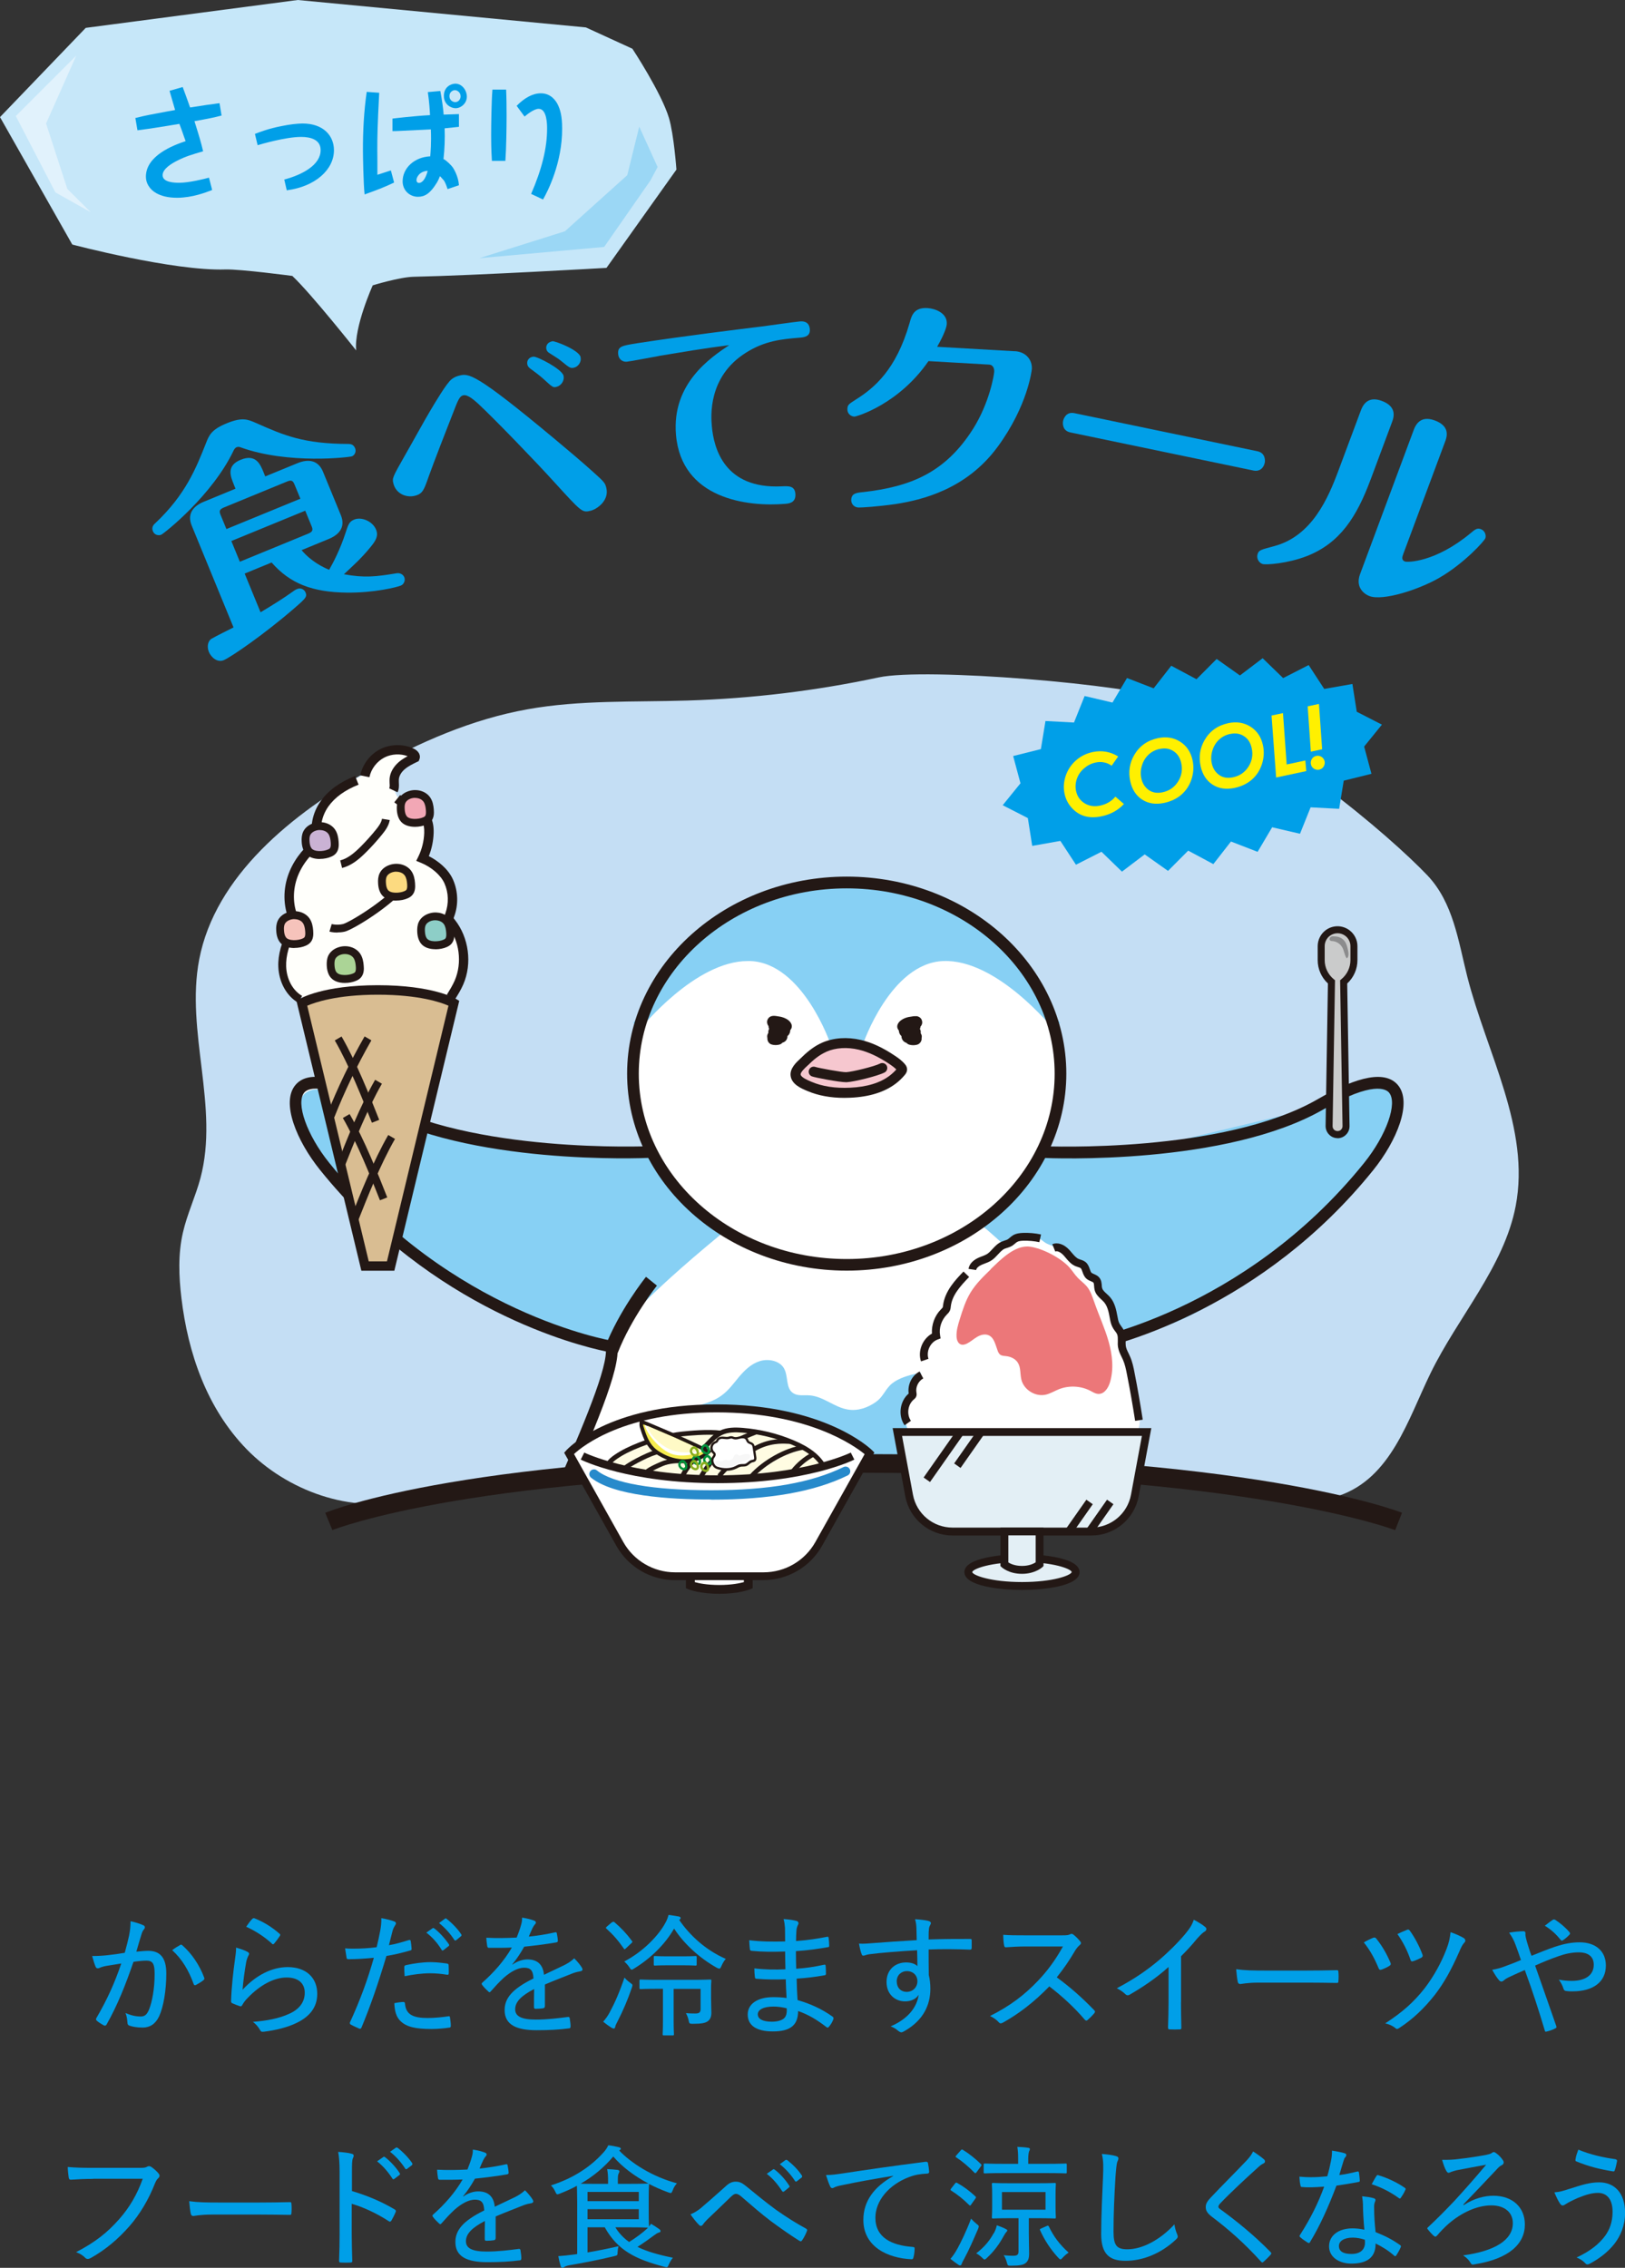 <?xml version="1.0" encoding="UTF-8"?>
<svg id="_レイヤー_2" data-name="レイヤー 2" xmlns="http://www.w3.org/2000/svg" xmlns:xlink="http://www.w3.org/1999/xlink" viewBox="0 0 215.85 301.13">
  <rect x="0" y="0" width="215.85" height="301.13" fill="#333333" stroke="none"/>
  <defs>
    <style>
      .cls-1 {
        fill: none;
      }

      .cls-2 {
        fill: #f6c3bb;
      }

      .cls-3 {
        fill: #ec7779;
      }

      .cls-4 {
        fill: #d9bd92;
      }

      .cls-5 {
        fill: #fffce2;
      }

      .cls-6 {
        fill: #abd496;
      }

      .cls-7 {
        fill: #e3eff5;
      }

      .cls-8 {
        fill: #278acb;
      }

      .cls-9 {
        fill: #009fe8;
      }

      .cls-10 {
        fill: #f6ed4f;
      }

      .cls-11 {
        fill: #cacbcb;
      }

      .cls-12 {
        fill: #fff000;
      }

      .cls-13 {
        fill: #8c8c8d;
      }

      .cls-14 {
        fill: #fcda80;
      }

      .cls-15 {
        fill: #c6e7f9;
      }

      .cls-16 {
        fill: #f2a7b5;
      }

      .cls-17 {
        fill: #231815;
      }

      .cls-18 {
        fill: #fff;
      }

      .cls-19 {
        fill: #9bd7f5;
      }

      .cls-20 {
        fill: #89ad1d;
      }

      .cls-21 {
        fill: #fffffb;
      }

      .cls-22 {
        fill: #8dcec7;
      }

      .cls-23 {
        fill: #f7f7f7;
      }

      .cls-24 {
        fill: #cab2d4;
      }

      .cls-25 {
        fill: #87d0f4;
      }

      .cls-26 {
        fill: #fffac6;
      }

      .cls-27 {
        fill: #f6c7cf;
      }

      .cls-28 {
        fill: #00913a;
      }

      .cls-29 {
        clip-path: url(#clippath);
      }

      .cls-30 {
        fill: #c4def4;
      }

      .cls-31 {
        fill: #e1f2fc;
      }
    </style>
    <clipPath id="clippath">
      <path class="cls-1" d="M195.97,200.53s-45.83-6.39-81.72-6.39-81.72,6.39-81.72,6.39v-96.16h163.44v96.16Z"/>
    </clipPath>
  </defs>
  <g id="_レイヤー_1-2" data-name="レイヤー 1">
    <g>
      <g>
        <g>
          <g>
            <path class="cls-30" d="M54.33,199.12c-7.7,1.98-16.24-1.22-21.56-6.68-5.32-5.46-7.8-12.8-8.67-20.06-.35-2.91-.46-5.87.2-8.73.56-2.45,1.67-4.77,2.32-7.2,2.53-9.45-2-19.46-.16-29.05,2.13-11.06,12.26-19.36,22.76-25.21,6.48-3.61,13.42-6.68,20.86-8.01,6.96-1.25,14.13-.94,21.22-1.16,8.55-.26,17.08-1.29,25.41-3.07,6.35-1.35,33.03.91,39.13,3.01,13.07,4.51,28.85,18.12,33.74,23.25,3.47,3.64,4.13,8.77,5.32,13.47,2.59,10.17,8.4,20.18,6.43,30.46-1.55,8.07-7.66,14.71-11.31,22.2-3.02,6.19-5.23,13.89-12.17,16.27,0,0-49.25-4.69-70.2-3.92-20.94.77-53.33,4.42-53.33,4.42Z"/>
            <g class="cls-29">
              <g>
                <g>
                  <path class="cls-18" d="M138.58,152.97s23.96,1.1,36.89-6.38c12.93-7.48,11.79,1.52,6.34,8.28-16.52,20.51-36.52,21.95-36.52,21.95l-1.56,1.98c-1.15,7.39,25.46,52.33,18.95,62.8-11.81,18.99-33.94,20.61-50.2,20.22-16.26.4-38.39-1.22-50.2-20.22-6.51-10.47,20.1-55.41,18.95-62.8l-1.58-1.98s-20.01-1.44-36.52-21.95c-5.45-6.76-6.59-15.77,6.34-8.28,12.93,7.48,36.89,6.38,36.89,6.38"/>
                  <path class="cls-25" d="M138.18,153.13l-7.98,9.4c10.89,8.97,15.94,19.13,15.94,19.13,1.58-.68-2.33-4.29,3.64-4.52,5.82-.23,12.51-4.63,17.28-7.97,1.25-.87,2.41-1.86,3.56-2.86,5.38-4.7,10.51-9.9,13.8-16.24.6-1.16,1.15-2.4,1.15-3.7,0-.43-.06-.87-.28-1.24-.42-.72-1.34-1.02-2.17-.96s-1.61.43-2.38.75c-3.75,1.61-7.74,2.56-11.7,3.52-4.92,1.18-9.84,2.36-14.75,3.54-1.78.43-3.58.86-5.42.87-4,.03-9.92-.94-10.69.3Z"/>
                  <path class="cls-25" d="M86.34,152.97l9.42,10.93c-10.89,8.97-13.18,12.35-13.18,12.35,0,0,1.75,2.15-4.21,1.91-5.82-.23-15.22-5.17-19.99-8.51-1.25-.87-2.41-1.86-3.56-2.86-5.38-4.7-10.51-9.9-13.8-16.24-.6-1.16-1.15-2.4-1.15-3.7,0-.43.06-.87.28-1.24.42-.72,1.34-1.02,2.17-.96s1.61.43,2.38.75c3.75,1.61,7.74,2.56,11.7,3.52,4.92,1.18,9.84,2.36,14.75,3.54,1.78.43,3.58.86,5.42.87,4,.03,9-1.59,9.77-.35Z"/>
                  <path class="cls-25" d="M139.72,201.81c.86,1.19,2.34,1.76,3.43,2.74,1.51,1.35,2.26,3.42,3.89,4.61-.29-2.76-.59-5.52-.88-8.28-.22-2.08-.19-4.69-1.85-6.25-3.37-3.15-6.78,4.48-4.59,7.17Z"/>
                  <path class="cls-25" d="M84.37,190.96c.48,1.77.07,3.66-.46,5.42s-1.19,3.52-1.22,5.35c-.02.87.11,1.76-.12,2.6-.21.75-.68,1.4-1.14,2.02-1.1,1.48-2.2,2.97-3.3,4.45-.39-.64-.37-1.44-.32-2.19.11-1.95.26-3.89.43-5.83.13-1.44.28-2.88.61-4.29.73-3.11,2.16-6.61,5.53-7.53Z"/>
                  <path class="cls-25" d="M82.21,207.36c1.05-.7,2.6-.82,3.5.08.82.81.82,2.19.31,3.22-.5,1.04-1.4,1.81-2.28,2.56-.97.82-1.93,1.65-2.9,2.47-.72.62-1.63,1.27-2.54.98-.84-.27-1.24-1.3-1.09-2.17.16-.87.72-1.61,1.3-2.28,1.29-1.51,2.01-3.73,3.7-4.86Z"/>
                  <path class="cls-25" d="M112.65,187.17c-1.83-.29-3.29-1.77-5.14-1.89-.7-.05-1.47.1-2.07-.24-1.15-.65-.67-2.31-1.33-3.39-.59-.98-2.06-1.27-3.2-.91s-2,1.21-2.74,2.08c-.73.88-1.4,1.82-2.35,2.5-1.55,1.12-3.61,1.38-5.49,1.95-1.88.56-3.83,1.72-4.08,3.52-.21,1.47.79,2.96.47,4.42-.17.77-.68,1.42-1.13,2.08-.89,1.31-1.5,3.16-.35,4.3.59.59,1.58.91,1.78,1.69.1.37-.03.76-.07,1.14-.13,1.22.72,2.48,1.96,2.93,1.73.62,3.67-.3,4.93-1.52,1.27-1.22,2.16-2.75,3.55-3.86,1.04-.83,2.3-1.38,3.4-2.12,1.22-.83,2.27-1.91,3.66-2.49,1.38-.58,2.98-.6,4.49-.41,3.01.37,6.05,1.63,7.75,3.95.73.99,1.18,2.12,1.52,3.27.26.88.56,1.9,1.46,2.29.39.17.85.19,1.28.17,1.39-.07,2.74-.53,3.84-1.3,1.48-1.04,2.55-2.66,4.33-3.18,1.57-.46,3.53-.01,4.74-1.03.41-.34.67-.81.91-1.27,1.11-2.06,2.23-4.13,3.34-6.19.21-.39.42-.79.48-1.22.14-1.03-.62-2.01-1.54-2.62s-2-.98-2.96-1.54c-2.21-1.27-3.64-3.46-5.8-4.8-2.01-1.25-4.6-1.55-6.91-1.01-1.1.26-2.43.71-3.19,1.51-.7.73-.96,1.56-1.86,2.19-1.04.73-2.34,1.21-3.67,1Z"/>
                  <path class="cls-17" d="M116.35,262.65c-1.32,0-2.62-.02-3.89-.05-17.43.43-38.99-1.53-50.84-20.58-4.21-6.77,4.04-25.66,11.32-42.33,3.84-8.78,7.47-17.1,7.55-20.24-3.67-.76-23.02-5.52-37.97-24.09-3.12-3.87-5.24-9-3.26-11.31,1.62-1.89,5.18-1.26,10.59,1.87,12.58,7.28,36.23,6.29,36.47,6.27l.07,1.55c-.99.05-24.34,1.03-37.32-6.48-6.53-3.78-8.26-2.64-8.64-2.2-1.18,1.38.33,5.65,3.29,9.33,16.12,20.02,37.41,23.62,37.63,23.65l.56.09.09.56c.48,3.08-3.1,11.26-7.63,21.63-6.42,14.69-15.21,34.8-11.43,40.89,11.44,18.39,32.46,20.26,49.52,19.85,17.08.42,38.12-1.46,49.56-19.85,3.39-5.45-9.12-36.71-15.13-51.73-3.32-8.3-4.03-10.14-3.93-10.78l.09-.56.56-.09c.21-.03,21.48-3.63,37.6-23.65,2.96-3.68,4.47-7.95,3.29-9.33-.38-.44-2.11-1.58-8.64,2.2-12.97,7.51-36.32,6.53-37.32,6.48l.07-1.55c.24.01,23.89,1.01,36.47-6.27,5.41-3.13,8.97-3.76,10.59-1.87,1.98,2.31-.14,7.44-3.26,11.31-14.71,18.27-33.65,23.18-37.76,24.05.49,1.52,2.04,5.4,3.67,9.48,9.1,22.75,18.52,47.49,15.01,53.13-10.98,17.66-30.31,20.63-46.98,20.63Z"/>
                  <ellipse class="cls-18" cx="112.47" cy="142.57" rx="28.4" ry="25.38"/>
                  <ellipse class="cls-18" cx="112.47" cy="142.57" rx="28.4" ry="25.38"/>
                  <path class="cls-17" d="M121.65,134.94c-.22-.03-.47.03-.68.06-.16.02-.32.05-.47.09-.4.11-.8.31-1.08.63-.19.22-.29.5-.21.79.07.25.3.52.57.57.31.05.6.07.91.04.25-.02.49-.06.74-.07v-1.63c-.32.03-.67.05-.97.16-.46.17-.85.46-1.02.95-.1.31-.02.66.17.91.09.12.2.21.33.28.19.1.33.12.54.14.32.04.65.04.98.02l-.22-1.6c-.27.07-.53.18-.77.32-.14.08-.28.18-.4.29-.25.22-.39.6-.3.93s.32.56.64.66c.16.05.33.06.49.07.3.02.62-.02.91-.1l-.43-1.58c-.27.08-.54.2-.78.36-.28.18-.44.48-.39.81.04.31.27.6.59.68.34.09.68.09,1.02,0,.41-.11.71-.59.57-1s-.56-.69-1-.57c-.05.01-.1.02-.15.03l.22-.03c-.09.01-.18.01-.28,0l.22.03c-.05,0-.1-.02-.15-.03l.2,1.49c.12-.08.24-.14.37-.2l-.2.08c.07-.03.14-.05.22-.08.2-.06.38-.19.49-.38s.15-.43.08-.63c-.14-.43-.56-.68-1-.57-.09.02-.19.04-.28.06l.22-.03c-.18.02-.36.02-.53,0l.22.03c-.06,0-.11-.01-.16-.04l.2.08h-.02c.06.03.11.07.17.11l-.02-.02.13.17v-.02c.01.07.04.13.07.2v-.03c0,.14,0,.29,0,.43v-.03c-.02.07-.05.13-.08.2,0-.02.02-.04.03-.06l-.13.17s.05-.05.08-.07l-.17.13c.14-.11.29-.2.45-.27l-.2.08c.11-.04.21-.08.32-.11.39-.1.64-.5.59-.9s-.4-.74-.8-.71c-.32.02-.65.02-.98-.02l.22.03s-.09-.02-.13-.03l.2.08s-.04-.02-.06-.03l.17.13s-.03-.03-.05-.04l.13.17s-.02-.03-.03-.05l.08.2s0-.04-.01-.05l.03.22s0-.04,0-.06l-.03.22s.01-.06.03-.08l-.08.2s.03-.05.05-.08l-.13.17s.07-.08.11-.11l-.17.13c.07-.05.15-.1.24-.13l-.2.08c.15-.06.31-.09.47-.12l-.22.03c.1-.01.21-.02.32-.03.22-.02.42-.08.58-.24.14-.14.25-.37.24-.58-.02-.42-.36-.84-.82-.82s-.9.13-1.35.07l.22.03s-.06,0-.08-.01l.36,1.37c.05-.06.1-.11.16-.15l-.17.13c.1-.08.21-.14.33-.19l-.2.08c.25-.1.51-.15.77-.18l-.22.03c.13-.02.27-.04.4-.03.19.02.45-.11.58-.24.14-.14.25-.37.24-.58s-.08-.43-.24-.58l-.17-.13c-.13-.07-.26-.11-.41-.11h0Z"/>
                  <path class="cls-17" d="M102.68,136.57c.13-.02.27,0,.4.03l-.22-.03c.26.04.52.08.77.18l-.2-.08c.12.05.23.11.33.19l-.17-.13c.06.05.11.1.16.15l.36-1.37s-.06,0-.08.01l.22-.03c-.45.06-.9-.05-1.35-.07-.43-.02-.84.39-.82.82,0,.21.08.43.24.58s.35.22.58.24c.11,0,.21.02.32.03l-.22-.03c.16.02.32.05.47.12l-.2-.08c.08.04.16.08.24.13l-.17-.13s.08.07.11.11l-.13-.17s.03.05.05.08l-.08-.2s.02.05.03.08l-.03-.22s0,.04,0,.06l.03-.22s0,.04-.01.05l.08-.2s-.02.03-.03.05l.13-.17s-.03.03-.05.04l.17-.13s-.04.02-.06.03l.2-.08s-.08.02-.13.03l.22-.03c-.32.04-.65.04-.98.02-.19-.01-.45.1-.58.24s-.2.29-.22.47c-.05.39.19.79.59.9.11.03.22.06.32.11l-.2-.08c.16.07.31.16.45.27l-.17-.13s.05.04.08.07l-.13-.17s.03.04.03.06l-.08-.2v.03c0-.14,0-.29,0-.43v.03c.02-.07.05-.13.08-.2v.02c.03-.06.07-.11.11-.17l-.02.02.17-.13h-.02c.07-.01.13-.04.2-.07-.05.02-.11.03-.16.04l.22-.03c-.18.02-.36.02-.53,0l.22.03c-.1-.01-.19-.03-.28-.06-.21-.05-.44-.03-.63.08-.17.1-.33.29-.38.49-.1.44.13.87.57,1,.07.02.15.05.22.08l-.2-.08c.13.06.25.12.37.2l.2-1.49c-.05.01-.1.02-.15.03l.22-.03c-.09,0-.18,0-.28,0l.22.03c-.05,0-.1-.02-.15-.03-.41-.11-.91.14-1,.57s.13.88.57,1c.33.09.68.09,1.02,0,.31-.08.54-.37.59-.68.04-.33-.11-.63-.39-.81-.24-.16-.51-.28-.78-.36l-.43,1.58c.67.17,1.85.24,2.05-.64s-.78-1.36-1.46-1.54l-.22,1.6c.32.02.65.02.98-.02s.57-.11.81-.34c.25-.25.35-.66.23-1-.16-.49-.55-.77-1.02-.95-.31-.11-.65-.14-.97-.16v1.63c.25.01.49.05.74.07.31.03.6.01.91-.04.27-.05.5-.32.57-.57.08-.3-.02-.57-.21-.79-.27-.32-.68-.52-1.08-.63-.15-.04-.3-.07-.45-.09-.22-.03-.48-.09-.7-.07s-.41.07-.58.24c-.14.14-.25.37-.24.58s.08.43.24.58c.15.14.37.26.58.24h0Z"/>
                  <path class="cls-25" d="M84.61,136.2s7.59-9.52,15.09-9.21c7.51.31,11.23,11.51,11.23,11.51h3.08s3.73-11.2,11.23-11.51c7.51-.31,15.09,9.21,15.09,9.21l-7.42-11.93s-12.28-7.03-22.3-7.03-19.02,7.61-19.02,7.61l-6.99,11.35Z"/>
                  <g>
                    <path class="cls-25" d="M110.34,138.7c-.04-.11-3.68-10.8-10.67-11.09-.11,0-.22,0-.34,0-7,0-14.17,8.89-14.25,8.98l-.97-.77c.32-.4,7.85-9.76,15.6-9.44,7.84.32,11.64,11.46,11.8,11.94l-1.18.39Z"/>
                    <path class="cls-25" d="M114.61,138.7l-1.18-.39c.16-.47,3.95-11.61,11.8-11.94,7.75-.33,15.28,9.04,15.6,9.44l-.97.77c-.07-.09-7.47-9.26-14.58-8.97-6.99.29-10.63,10.98-10.67,11.09Z"/>
                  </g>
                  <path class="cls-17" d="M112.47,168.72c-16.09,0-29.17-11.73-29.17-26.16s13.09-26.16,29.17-26.16,29.17,11.73,29.17,26.16-13.09,26.16-29.17,26.16ZM112.47,117.96c-15.23,0-27.62,11.04-27.62,24.61s12.39,24.61,27.62,24.61,27.62-11.04,27.62-24.61-12.39-24.61-27.62-24.61Z"/>
                  <g>
                    <g>
                      <path class="cls-27" d="M109.5,139.05c1.47-.64,3.15-.68,4.7-.31,1.56.37,3,1.12,4.33,2.01.43.29.86.6,1.19,1.01.05.06.1.13.11.2.02.13-.06.24-.15.34-.32.39-.69.74-1.09,1.05-1.59,1.22-3.65,1.65-5.65,1.75-1.82.08-3.7-.11-5.4-.83-.63-.27-1.75-.7-1.86-1.49-.1-.75.88-1.51,1.35-1.98.72-.71,1.53-1.34,2.46-1.74Z"/>
                      <path class="cls-17" d="M112.17,145.78c-1.84,0-3.48-.3-4.89-.9l-.1-.04c-.75-.32-2.01-.84-2.16-1.98-.13-.98.74-1.79,1.32-2.32l.23-.22c.89-.87,1.76-1.49,2.66-1.88h0c1.5-.65,3.32-.77,5.12-.35,1.46.34,2.94,1.03,4.54,2.11.44.29.94.65,1.34,1.14.1.12.21.29.25.53.06.43-.19.74-.29.86-.36.43-.76.82-1.2,1.15-1.48,1.13-3.51,1.77-6.03,1.88-.27.01-.53.02-.79.02ZM109.77,139.66h0c-.75.33-1.49.85-2.26,1.61-.08.07-.16.16-.26.24-.31.28-.94.87-.9,1.17.05.38.96.76,1.35.93l.1.04c1.43.61,3.15.87,5.11.78,2.24-.1,4.01-.64,5.28-1.61.31-.24.6-.51.87-.81-.27-.28-.6-.51-.89-.71-1.47-.98-2.81-1.61-4.11-1.92-1.53-.36-3.05-.27-4.29.27Z"/>
                    </g>
                    <path class="cls-17" d="M112.39,143.7c-.93,0-4.17-.62-4.56-.78-.34-.14-.5-.53-.36-.87.14-.34.52-.5.86-.37.39.13,3.48.71,4.07.69.79-.04,3.78-.77,4.48-1.14.33-.17.73-.05.9.27.17.32.05.73-.27.9-.88.47-4.06,1.25-5.05,1.3-.02,0-.05,0-.07,0Z"/>
                  </g>
                </g>
                <path class="cls-17" d="M143.66,181.25c-1.84-4.73-5.2-8.94-5.23-8.98l1.21-.97c.14.18,3.54,4.43,5.47,9.39l-1.45.56Z"/>
                <path class="cls-17" d="M82.05,179.64l-1.73-.67c1.93-4.98,5.35-9.25,5.49-9.43l1.45,1.17s-3.38,4.24-5.21,8.94Z"/>
              </g>
            </g>
            <g>
              <path class="cls-21" d="M59.87,132.15c.4-.64.79-1.28,1.09-1.97,1.12-2.58.7-5.75-1.04-7.96-.12-.15-.25-.31-.28-.51-.03-.19.05-.37.11-.55.52-1.41.46-3.02-.15-4.4s-2.08-2.5-3.47-3.07c.5-1.05.79-2.2.83-3.36.02-.63-.03-1.29-.33-1.85-.37-.71-1.07-1.19-1.79-1.56s-1.47-.67-2.1-1.17l-.5-1.08c.22-.46.07-1,.11-1.51.06-.69.47-1.31,1-1.76.52-.45,1.15-.76,1.78-1.06.11-.26-.17-.51-.42-.63-1.21-.58-2.68-.57-3.88.02-1.2.59-2.1,1.76-2.37,3.07l-1.07.53c-1.66.66-3.24,1.65-4.28,3.1-1.04,1.45-1.45,3.43-.77,5.08-1.6,1.18-2.89,2.81-3.52,4.7-.63,1.88-.56,4.02.32,5.8l-.28,1.14c-.83,1.51-1.44,3.2-1.38,4.92.06,1.72.89,3.48,2.38,4.35l20-.28Z"/>
              <g>
                <path class="cls-4" d="M51.89,168.11h-3.4l-8.4-34.91s2.87-1.75,10.1-1.75,10.1,1.75,10.1,1.75l-8.4,34.91Z"/>
                <path class="cls-17" d="M52.38,168.73h-4.38l-8.62-35.83.39-.24c.12-.07,3.1-1.84,10.42-1.84s10.3,1.76,10.42,1.84l.39.24-8.62,35.83ZM48.98,167.49h2.42l8.17-33.95c-1-.44-3.91-1.46-9.38-1.46s-8.38,1.03-9.38,1.46l8.17,33.95Z"/>
              </g>
              <path class="cls-17" d="M38.59,122.57c-.93-1.87-1.06-4.16-.35-6.27.6-1.78,1.78-3.44,3.37-4.72-.5-1.67-.14-3.62,1-5.22,1-1.4,2.54-2.52,4.56-3.32l.46,1.15c-1.8.71-3.14,1.68-4,2.88-.98,1.38-1.26,3.14-.7,4.48l.19.45-.39.29c-1.57,1.16-2.74,2.72-3.3,4.39-.6,1.81-.5,3.75.28,5.33l-1.11.55Z"/>
              <path class="cls-17" d="M39.61,133.15c-1.55-.9-2.56-2.73-2.64-4.78-.06-1.6.43-3.35,1.44-5.19l.91.5c-.92,1.67-1.36,3.24-1.31,4.65.06,1.69.87,3.19,2.12,3.91l-.52.9Z"/>
              <path class="cls-17" d="M52.82,105.21l-1.12-.53c.08-.16.07-.41.05-.69,0-.2-.02-.41,0-.61.07-.79.5-1.56,1.21-2.18.37-.32.78-.57,1.19-.79-.97-.36-2.11-.31-3.04.15-1.03.51-1.81,1.52-2.04,2.64l-1.21-.25c.3-1.49,1.34-2.83,2.7-3.5,1.36-.67,3.05-.68,4.42-.03.66.32.95.91.72,1.44l-.09.21-.21.1c-.58.28-1.18.57-1.64.97-.46.39-.74.88-.78,1.34-.01.15,0,.3,0,.45.02.39.04.83-.17,1.27Z"/>
              <path class="cls-17" d="M60.4,132.75l-1.05-.66c.36-.58.76-1.23,1.05-1.89,1.02-2.36.64-5.31-.96-7.32-.16-.2-.36-.45-.41-.8-.05-.33.06-.61.13-.81.47-1.3.43-2.73-.12-3.97-.48-1.08-1.71-2.16-3.14-2.74l-.61-.25.29-.59c.47-.97.73-2.04.77-3.11.02-.67-.06-1.16-.26-1.54-.32-.62-1.02-1.03-1.52-1.29-.18-.09-.36-.18-.54-.27-.56-.27-1.14-.55-1.66-.97l.78-.97c.41.33.9.57,1.43.82.19.09.38.19.57.28.65.34,1.57.89,2.05,1.82.3.58.43,1.26.4,2.16-.04,1.03-.25,2.07-.64,3.03,1.23.63,2.59,1.7,3.22,3.13.67,1.52.73,3.3.16,4.86-.04.11-.08.22-.08.25,0,.02.09.12.14.19,1.89,2.38,2.34,5.83,1.14,8.6-.32.75-.76,1.44-1.14,2.05Z"/>
              <path class="cls-17" d="M45.44,115.26l-.25-1.01c1.02-.26,1.88-1,2.66-1.77.73-.73,1.44-1.51,2.09-2.32.36-.44.71-.92.8-1.44l1.03.17c-.13.77-.59,1.39-1.02,1.92-.68.84-1.41,1.65-2.17,2.4-.88.87-1.87,1.72-3.14,2.04Z"/>
              <path class="cls-17" d="M44.81,123.83c-.61,0-1.02-.12-1.05-.13l.3-1s.67.19,1.49,0c.79-.18,5.89-3.21,7.93-5.89l.83.63c-2.16,2.83-7.46,6.03-8.53,6.27-.35.08-.68.1-.96.1Z"/>
              <g>
                <path class="cls-2" d="M37.55,124.75c-.25-.37-.33-.82-.35-1.27-.01-.34,0-.69.15-1,.22-.47.71-.78,1.22-.9.76-.18,1.65.03,2.1.67.28.39.36.88.4,1.36.04.42.03.9-.25,1.21-.11.12-.26.21-.41.28-.77.34-2.3.44-2.84-.35Z"/>
                <path class="cls-17" d="M39.09,125.88c-.77,0-1.54-.23-1.96-.83h0c-.27-.4-.42-.89-.44-1.54-.02-.35,0-.81.2-1.25.27-.58.84-1.01,1.57-1.19,1.03-.25,2.1.1,2.65.88.35.5.45,1.1.49,1.61.04.51.04,1.15-.39,1.61-.15.16-.34.29-.59.4-.42.19-.97.3-1.52.3ZM39.09,122.04c-.14,0-.28.02-.4.05-.41.1-.74.33-.87.62-.08.18-.12.42-.1.76.02.45.1.77.26.99h0c.35.5,1.57.45,2.2.17.12-.05.2-.1.24-.15.16-.17.14-.55.12-.81-.03-.38-.1-.81-.31-1.11-.25-.36-.71-.51-1.14-.51Z"/>
              </g>
              <g>
                <path class="cls-6" d="M44.27,129.38c-.25-.37-.33-.82-.35-1.27-.01-.34,0-.69.15-1,.22-.47.71-.78,1.22-.9.76-.18,1.65.03,2.1.67.28.39.36.88.4,1.36.04.42.03.9-.25,1.21-.11.12-.26.21-.41.28-.77.34-2.3.44-2.84-.35Z"/>
                <path class="cls-17" d="M45.8,130.52c-.77,0-1.54-.23-1.96-.83h0c-.27-.39-.42-.9-.44-1.54-.01-.32,0-.8.2-1.24.27-.58.84-1.01,1.57-1.19,1.04-.25,2.1.1,2.65.88.35.5.45,1.1.49,1.61.05.5.04,1.14-.39,1.61-.15.16-.33.29-.59.4-.42.19-.97.3-1.52.3ZM44.7,129.09c.35.5,1.57.45,2.2.17.12-.05.2-.1.24-.15.16-.17.14-.54.12-.81-.03-.38-.1-.81-.31-1.11-.33-.47-1.03-.59-1.55-.46-.41.1-.74.33-.87.62-.08.18-.11.42-.1.76.02.44.1.77.26,1h0Z"/>
              </g>
              <g>
                <path class="cls-14" d="M51.09,118.46c-.25-.37-.33-.82-.35-1.27-.01-.34,0-.69.15-1,.22-.47.71-.78,1.22-.9.76-.18,1.65.03,2.1.67.28.39.36.88.4,1.36.04.42.03.9-.25,1.21-.11.12-.26.21-.41.28-.77.34-2.3.44-2.84-.35Z"/>
                <path class="cls-17" d="M52.62,119.59c-.77,0-1.54-.23-1.96-.83h0c-.27-.4-.42-.89-.44-1.54-.02-.35,0-.81.2-1.25.27-.58.84-1.01,1.57-1.19,1.03-.25,2.1.1,2.65.88.35.5.45,1.1.49,1.61.04.51.04,1.15-.39,1.61-.15.16-.33.29-.59.4-.42.19-.97.3-1.52.3ZM52.63,115.74c-.14,0-.28.02-.4.05-.41.1-.74.33-.87.62-.08.18-.12.42-.1.76.02.45.1.77.26.99h0c.35.5,1.57.45,2.2.17.12-.05.2-.1.24-.15.16-.17.14-.55.12-.81-.03-.38-.1-.81-.31-1.11-.25-.36-.71-.51-1.14-.51Z"/>
              </g>
              <g>
                <path class="cls-24" d="M40.94,112.93c-.25-.37-.33-.82-.35-1.27-.01-.34,0-.69.15-1,.22-.47.71-.78,1.22-.9.76-.18,1.65.03,2.1.67.28.39.36.88.4,1.36.04.42.03.9-.25,1.21-.11.12-.26.21-.41.28-.77.34-2.3.44-2.84-.35Z"/>
                <path class="cls-17" d="M42.47,114.06c-.77,0-1.54-.23-1.96-.83h0c-.27-.4-.42-.89-.44-1.54-.02-.35,0-.81.2-1.25.27-.58.84-1.01,1.57-1.19,1.03-.25,2.1.1,2.65.88.35.5.45,1.1.49,1.61.04.51.04,1.15-.39,1.61-.15.16-.33.29-.59.4-.42.19-.97.3-1.52.3ZM42.48,110.21c-.14,0-.28.02-.4.05-.41.1-.73.33-.87.62-.08.18-.12.41-.1.76.02.45.1.77.26.99h0c.35.5,1.57.45,2.2.17.12-.05.2-.1.24-.15.16-.17.14-.55.12-.81-.03-.38-.1-.81-.31-1.11-.25-.36-.71-.51-1.14-.51Z"/>
              </g>
              <g>
                <path class="cls-22" d="M56.29,124.91c-.25-.37-.33-.82-.35-1.27-.01-.34,0-.69.15-1,.22-.47.71-.78,1.22-.9.76-.18,1.65.03,2.1.67.28.39.36.88.4,1.36.04.42.03.9-.25,1.21-.11.12-.26.21-.41.28-.77.34-2.3.44-2.84-.35Z"/>
                <path class="cls-17" d="M57.82,126.04c-.77,0-1.54-.23-1.96-.83h0c-.27-.4-.42-.89-.44-1.54-.01-.32,0-.8.2-1.24.27-.58.84-1.01,1.57-1.19,1.02-.25,2.11.11,2.65.88.35.5.45,1.1.49,1.61.05.5.04,1.15-.39,1.62-.15.16-.34.29-.59.4-.42.19-.97.3-1.52.3ZM56.71,124.61c.35.5,1.57.45,2.2.17.12-.05.2-.1.24-.15.16-.17.14-.55.12-.81-.03-.38-.1-.81-.31-1.11-.33-.47-1.03-.59-1.55-.47-.41.1-.74.33-.87.62-.08.18-.12.42-.1.76.02.45.1.77.26.99h0Z"/>
              </g>
              <g>
                <path class="cls-16" d="M53.58,108.66c-.25-.37-.33-.82-.35-1.27-.01-.34,0-.69.15-1,.22-.47.71-.78,1.22-.9.76-.18,1.65.03,2.1.67.28.39.36.88.4,1.36.04.42.03.9-.25,1.21-.11.12-.26.21-.41.28-.77.34-2.3.44-2.84-.35Z"/>
                <path class="cls-17" d="M55.11,109.79c-.77,0-1.54-.23-1.96-.83h0c-.27-.4-.42-.89-.44-1.54-.01-.32,0-.8.2-1.24.27-.58.84-1.01,1.57-1.19,1.03-.25,2.1.1,2.65.88.35.5.45,1.1.49,1.61.04.51.04,1.15-.39,1.61-.15.16-.33.29-.59.4-.42.19-.97.3-1.52.3ZM55.12,105.94c-.14,0-.28.02-.4.05-.41.1-.73.33-.87.62-.08.18-.12.42-.1.76.02.45.1.77.26.99h0c.35.5,1.57.45,2.2.17.12-.05.2-.1.24-.15.16-.17.14-.55.12-.81-.03-.38-.1-.81-.31-1.11-.25-.36-.71-.51-1.14-.51Z"/>
              </g>
              <path class="cls-17" d="M44.4,148.38l-.97-.38c1.41-3.56,3.09-7.06,5-10.38l.9.52c-1.88,3.28-3.54,6.72-4.93,10.24Z"/>
              <path class="cls-17" d="M45.8,154.83l-.97-.38c1.27-3.21,3.01-7.62,5-11.07l.9.52c-1.95,3.39-3.67,7.75-4.93,10.93Z"/>
              <path class="cls-17" d="M47.54,162.16l-.97-.38c1.27-3.21,3.01-7.61,5-11.07l.9.52c-1.95,3.39-3.67,7.75-4.93,10.93Z"/>
              <path class="cls-17" d="M50.47,159.38c-1.26-3.18-2.98-7.55-4.93-10.93l.9-.52c1.99,3.45,3.73,7.86,5,11.07l-.97.38Z"/>
              <path class="cls-17" d="M49.4,149.08c-1.26-3.18-2.98-7.55-4.93-10.93l.9-.52c1.99,3.45,3.73,7.86,5,11.07l-.97.38Z"/>
            </g>
            <path class="cls-17" d="M185.32,203.18c-.2-.08-20.1-7.62-71.07-7.62s-69.92,7.54-70.1,7.61l-.95-2.29c.77-.32,19.49-7.8,71.05-7.8s71.17,7.48,71.98,7.79l-.91,2.31Z"/>
            <g>
              <g>
                <g>
                  <ellipse class="cls-7" cx="135.75" cy="208.75" rx="7.13" ry="1.85"/>
                  <path class="cls-17" d="M135.75,211.12c-2.84,0-7.65-.5-7.65-2.37s4.81-2.37,7.65-2.37,7.65.5,7.65,2.37-4.81,2.37-7.65,2.37ZM135.75,207.42c-4.08,0-6.51.88-6.61,1.33.1.44,2.53,1.32,6.61,1.32s6.49-.87,6.61-1.33c-.12-.45-2.55-1.33-6.61-1.33Z"/>
                </g>
                <path class="cls-18" d="M120.26,188.48c-.17-2.52,1.96-4.65,2.31-7.15.06-.46.07-.94.16-1.39.13-.61.42-1.17.71-1.72.73-1.41,1.47-2.83,2.2-4.24.72-1.38,1.44-2.77,2.36-4.04,1.68-2.31,4-4.15,6.63-5.25,1.13-.48,2.49-.8,3.54-.16.26.16.49.37.75.53.27.16.56.25.85.36,3.13,1.18,5.22,4.09,7.11,6.84.33.47.65.95.89,1.48.21.48.35.99.48,1.5.63,2.42,1.25,4.84,1.88,7.25.34,1.33.69,2.66.99,4,.22,1.01.42,2.07.15,3.07-.42,1.57-1.92,2.66-3.48,3.11-1.56.46-3.22.41-4.85.5-2.83.15-5.61.72-8.36,1.4-1.1.27-2.23.57-3.36.44-.66-.07-1.3-.29-1.95-.42-1.87-.36-4.21-.04-5.87-1.18-1.51-1.04-3.01-3.08-3.14-4.94Z"/>
                <g>
                  <path class="cls-7" d="M144.98,203.37h-18.46c-2.82,0-5.24-2.01-5.76-4.79l-1.57-8.43h33.11l-1.57,8.43c-.52,2.78-2.94,4.79-5.76,4.79Z"/>
                  <path class="cls-17" d="M144.98,203.89h-18.46c-3.07,0-5.71-2.19-6.27-5.21l-1.68-9.05h34.36l-1.68,9.05c-.56,3.02-3.2,5.21-6.27,5.21ZM119.82,190.67l1.45,7.81c.47,2.53,2.68,4.36,5.25,4.36h18.46c2.57,0,4.78-1.83,5.25-4.36l1.45-7.81h-31.85Z"/>
                </g>
                <g>
                  <path class="cls-7" d="M138.09,207.72s-.77.74-2.34.74-2.34-.74-2.34-.74v-4.36h4.67v4.36Z"/>
                  <path class="cls-17" d="M135.75,208.98c-1.76,0-2.66-.85-2.7-.88l-.16-.15v-5.1h5.72v5.1l-.16.15s-.94.88-2.7.88ZM133.93,207.46c.27.17.86.47,1.82.47s1.55-.3,1.82-.48v-3.58h-3.63v3.58Z"/>
                </g>
                <path class="cls-17" d="M120.16,189.26c-.9-1.29-.65-3.2.54-4.22-.17-1.2.43-2.39,1.45-2.93l.49.92c-.65.35-1.04,1.15-.91,1.87.02.12.06.32-.03.54-.08.19-.22.31-.3.37-.82.67-1,2-.4,2.85l-.85.6Z"/>
                <path class="cls-17" d="M122.34,180.78c-.47-1.37.2-3,1.45-3.7-.07-1.17.36-2.37,1.19-3.21.13-.13.21-.21.24-.27.02-.04.03-.13.04-.22.23-1.96,1.67-3.45,2.72-4.54l.75.72c-1.23,1.27-2.26,2.45-2.43,3.88-.02.2-.04.38-.12.57-.1.24-.27.4-.4.53-.74.75-1.07,1.79-.91,2.76l.07.42-.4.15c-.97.36-1.54,1.58-1.21,2.56l-.99.34Z"/>
                <path class="cls-17" d="M129.68,168.64l-1.03-.15c.09-.59.52-1.09,1.21-1.43.18-.09.37-.16.55-.23.26-.1.5-.19.71-.32.25-.16.47-.4.7-.65.33-.35.69-.75,1.21-.98.14-.06.29-.11.43-.16.15-.05.3-.09.4-.16.1-.06.19-.14.27-.21.13-.11.27-.23.42-.32.42-.25.9-.3,1.32-.32.81-.03,1.62.04,2.41.21l-.22,1.02c-.71-.15-1.44-.21-2.15-.19-.3.01-.6.04-.82.17-.1.06-.18.14-.27.21-.14.12-.27.23-.43.32-.21.12-.43.19-.62.25-.11.03-.22.07-.32.11-.32.14-.58.43-.87.74-.27.29-.54.59-.9.82-.29.19-.6.31-.9.42-.16.06-.32.12-.48.2-.36.17-.6.41-.63.64Z"/>
                <path class="cls-17" d="M150.78,188.66c-.32-2.06-.68-4.12-1.08-6.14-.14-.73-.28-1.38-.54-1.97-.06-.14-.12-.27-.19-.4-.19-.39-.38-.79-.46-1.26-.05-.29-.04-.56-.03-.83,0-.32.01-.63-.08-.86-.06-.15-.17-.31-.3-.47-.12-.16-.24-.33-.33-.51-.21-.4-.29-.84-.36-1.23-.14-.8-.31-1.55-.75-2.07-.11-.13-.24-.25-.37-.37-.34-.32-.73-.67-.88-1.22-.05-.18-.07-.38-.08-.57-.01-.19-.03-.37-.09-.45-.05-.06-.19-.12-.33-.18-.2-.08-.42-.18-.62-.36-.29-.27-.41-.62-.51-.9-.07-.2-.13-.39-.23-.47-.07-.07-.22-.11-.37-.16-.11-.04-.23-.08-.34-.12-.56-.24-.94-.7-1.27-1.09-.1-.11-.19-.23-.29-.34-.3-.32-.76-.65-1.11-.51l-.39-.97c.72-.29,1.56,0,2.27.77.11.12.22.25.32.37.29.34.56.66.89.81.08.03.16.06.24.09.22.07.5.16.74.37.3.27.42.63.52.91.07.2.13.38.22.47.07.06.19.11.32.17.23.1.52.22.73.49.27.33.29.72.32,1.03,0,.12.01.25.05.36.07.26.31.48.58.73.16.15.32.29.46.45.62.72.82,1.62.99,2.56.06.35.12.68.26.94.07.13.16.25.25.38.15.2.31.43.42.71.17.43.16.88.16,1.27,0,.22-.01.43.02.64.05.32.2.64.37.97.07.15.14.29.2.44.3.68.45,1.39.6,2.18.4,2.03.76,4.11,1.08,6.19l-1.03.16Z"/>
                <path class="cls-3" d="M131.6,168.55c-.97.94-1.95,1.89-2.66,3.04-.67,1.09-1.06,2.32-1.44,3.54-.24.76-.48,1.55-.44,2.35.02.41.17.88.55,1.03.28.11.59.02.86-.12.47-.24.86-.6,1.32-.87s1.02-.43,1.51-.23c.77.32.93,1.31,1.23,2.09.07.19.17.38.33.5.22.16.51.16.78.19.62.07,1.25.36,1.57.89.4.65.28,1.49.46,2.23.33,1.36,1.86,2.31,3.23,2,.62-.14,1.17-.49,1.75-.72,1.33-.53,2.9-.46,4.17.2.36.19.72.42,1.12.42.76,0,1.26-.78,1.49-1.51.54-1.76.33-3.67-.17-5.44s-1.28-3.45-1.89-5.19c-.27-.76-.51-1.55-1.03-2.16-.35-.41-.81-.72-1.18-1.12-.42-.43-.73-.96-1.13-1.4-1.13-1.24-3.55-2.51-5.22-2.73-1.99-.27-3.93,1.75-5.22,2.99Z"/>
              </g>
              <g>
                <line class="cls-7" x1="127.58" y1="190.1" x2="123.1" y2="196.48"/>
                <rect class="cls-17" x="121.45" y="192.77" width="7.79" height="1.04" transform="translate(-104.87 184.83) rotate(-54.93)"/>
              </g>
              <g>
                <line class="cls-7" x1="144.74" y1="199.42" x2="141.96" y2="203.37"/>
                <rect class="cls-17" x="140.94" y="200.87" width="4.82" height="1.04" transform="translate(-103.85 203.02) rotate(-54.93)"/>
              </g>
              <g>
                <line class="cls-7" x1="130.19" y1="190.3" x2="127.17" y2="194.61"/>
                <rect class="cls-17" x="126.05" y="191.93" width="5.26" height="1.04" transform="translate(-102.77 187.21) rotate(-54.93)"/>
              </g>
              <g>
                <line class="cls-7" x1="147.48" y1="199.42" x2="144.71" y2="203.37"/>
                <rect class="cls-17" x="143.68" y="200.87" width="4.82" height="1.04" transform="translate(-102.68 205.26) rotate(-54.93)"/>
              </g>
            </g>
            <g>
              <g>
                <path class="cls-18" d="M99.39,210.5s-1.28.55-3.85.55-3.85-.55-3.85-.55v-2.47h7.69v2.47Z"/>
                <path class="cls-17" d="M95.55,211.63c-2.65,0-4.02-.57-4.08-.59l-.36-.15v-3.45h8.87v3.45l-.36.15c-.06.02-1.42.59-4.08.59ZM92.29,210.08c.52.15,1.61.38,3.26.38s2.74-.24,3.26-.38v-1.46h-6.52v1.46Z"/>
              </g>
              <g>
                <path class="cls-18" d="M101.42,209.3h-11.76c-3.04,0-5.85-1.64-7.34-4.3l-6.75-12.03s5.29-5.96,19.58-5.96,20.34,5.96,20.34,5.96l-6.75,12.03c-1.49,2.65-4.29,4.3-7.34,4.3Z"/>
                <path class="cls-17" d="M101.42,209.82h-11.76c-3.23,0-6.21-1.75-7.79-4.56l-6.93-12.36.25-.28c.22-.25,5.61-6.14,19.97-6.14s20.45,5.86,20.7,6.11l.28.28-6.94,12.38c-1.58,2.81-4.56,4.56-7.79,4.56ZM76.24,193.06l6.55,11.69c1.39,2.49,4.03,4.03,6.88,4.03h11.76c2.85,0,5.49-1.54,6.88-4.03l6.54-11.66c-1.37-1.13-7.51-5.55-19.67-5.55s-17.72,4.41-18.93,5.53Z"/>
              </g>
              <path class="cls-5" d="M81.39,194.86c-.19-.04-.41-.1-.5-.28-.14-.26.1-.56.33-.74.83-.64,1.85-.97,2.78-1.44.76-.38,1.48-.85,2.27-1.17.83-.34,1.73-.49,2.62-.63,3.07-.47,6.17-.74,9.28-.79,1.02-.02,2.06-.01,3.06.18.98.19,1.92.54,2.85.9,1.48.57,2.99,1.17,4.23,2.18.49.4.94.88,1.09,1.49-5.45,1.61-11.19,2.24-16.87,1.95-1.52-.08-3.04-.22-4.55-.43-.76-.1-1.51-.22-2.26-.36-.58-.11-1.17-.15-1.75-.27-.86-.17-1.71-.38-2.56-.57Z"/>
              <path class="cls-17" d="M81.04,194.61l-.54-.3c.28-.51.74-.86,1.15-1.14.88-.6,1.9-1.11,3.23-1.63,1.96-.76,3.86-1.24,5.66-1.44,1.01-.11,3.54-.35,5.2-.13l-.08.62c-1.64-.21-4.28.05-5.05.13-1.75.19-3.6.67-5.51,1.41-1.28.5-2.27.99-3.1,1.56-.35.24-.74.54-.96.93Z"/>
              <path class="cls-17" d="M83.16,195.24l-.54-.31c.33-.59,3.31-2.06,4.32-2.36,2.45-.72,3.84-.83,6.46-.53l-.07.62c-2.52-.29-3.86-.18-6.22.51-1.16.34-3.72,1.72-3.96,2.07Z"/>
              <path class="cls-17" d="M86.22,195.6l-.44-.44c.05-.06.41-.38,2.03-1.07,1.84-.79,4.31-.27,4.42-.25l-.13.61s-2.39-.49-4.04.21c-1.5.64-1.82.93-1.84.94Z"/>
              <path class="cls-17" d="M90.98,196.03l-.56-.27c.77-1.58,2.54-3.42,3.72-4.63.38-.4.85-.84,1.42-1.13.98-.5,2.12-.48,3.11-.4,2.3.19,4.55.73,6.68,1.62,2.17.9,3.55,1.96,4.33,3.34l-.54.31c-.71-1.25-1.99-2.22-4.03-3.07-2.07-.86-4.26-1.39-6.49-1.57-.9-.07-1.93-.09-2.77.34-.48.25-.89.63-1.25,1.01-1.15,1.19-2.88,2.98-3.61,4.47Z"/>
              <path class="cls-17" d="M93.43,196.15l-.54-.3c.75-1.36,2.73-3.64,3.46-4.1,1.5-.95,3.89-1.85,3.92-1.86l.21.58c-.6.22-2.59,1.03-3.8,1.8-.59.38-2.52,2.57-3.25,3.88Z"/>
              <path class="cls-17" d="M95.8,196.19l-.5-.37c1.27-1.71,3.62-3.05,4.5-3.55l.21-.12c2.03-1.18,3.86-1.09,4.64-1.05.13,0,.23.01.28,0l.21.58c-.12.05-.24.05-.53.03-.73-.04-2.43-.12-4.29.96l-.21.12c-.85.49-3.12,1.78-4.31,3.38Z"/>
              <path class="cls-17" d="M100.07,196.21l-.46-.42c1.77-1.93,4.65-3.54,7.02-3.9l.09.61c-2.2.34-5,1.9-6.65,3.71Z"/>
              <path class="cls-17" d="M105.57,195.56l-.49-.38c.75-.95,1.72-1.76,2.79-2.33l.29.55c-1,.53-1.89,1.28-2.59,2.17Z"/>
              <g>
                <g>
                  <path class="cls-10" d="M94.15,192.76c-.85.81-2.02,1.24-3.2,1.26-1.17.02-2.33-.35-3.34-.95-.32-.19-.63-.41-.9-.68-.79-.78-1.16-1.89-1.49-2.95-.07-.22-.02-.68-.02-.68,0,0,6.1,2.49,8.95,4Z"/>
                  <path class="cls-17" d="M90.86,194.26c-1.13,0-2.29-.34-3.37-.98-.38-.23-.69-.46-.95-.71-.86-.84-1.23-2.02-1.55-3.05-.08-.26-.04-.69-.03-.78l.03-.32.3.12c.06.02,6.14,2.51,8.97,4.01l.3.16-.24.23c-.85.82-2.08,1.3-3.36,1.33-.03,0-.07,0-.1,0ZM85.43,189.12c0,.1,0,.2.03.25.31.98.66,2.09,1.43,2.85.23.22.5.43.86.64,1.03.62,2.15.93,3.21.91,1.03-.02,2.03-.37,2.77-.96-2.52-1.29-7.06-3.18-8.3-3.69Z"/>
                </g>
                <path class="cls-18" d="M93.42,192.69s-2.22.92-3.98.44c-1.76-.48-3.61-2.85-3.81-3.93"/>
                <path class="cls-26" d="M93.25,192.55s-1.9.6-3.66.12-3.41-2.28-3.61-3.35l3.72,1.6,3.55,1.63Z"/>
              </g>
              <path class="cls-8" d="M94.47,199.11c-5.65,0-13.01-.5-15.96-2.9-.27-.22-.31-.61-.09-.87.22-.27.61-.31.87-.09,2.09,1.69,7.48,2.63,15.18,2.63s13.34-1.01,17.58-3.08c.31-.15.68-.02.83.29.15.31.02.68-.29.83-4.42,2.16-10.35,3.21-18.13,3.21Z"/>
              <path class="cls-28" d="M92.69,194.56c-.06,0-.12,0-.19-.03h0c-.28-.08-.5-.3-.57-.56-.06-.22,0-.45.18-.62.21-.21.42-.18.52-.14.29.11.48.51.5.81.01.19-.05.35-.17.45-.08.06-.17.09-.27.09ZM92.48,193.5s-.08.01-.15.08c-.09.09-.13.2-.1.32.04.15.18.29.35.34h0c.08.02.16.02.19,0,.04-.03.06-.1.05-.18-.01-.2-.15-.48-.3-.54,0,0-.02,0-.05,0Z"/>
              <path class="cls-28" d="M93.88,193.14c-.06,0-.13,0-.19-.03h0c-.28-.08-.5-.3-.57-.56-.06-.22,0-.45.18-.62.21-.21.42-.18.52-.14.29.11.48.51.5.81.01.19-.05.35-.17.45-.07.06-.17.09-.27.09ZM93.66,192.08s-.08.01-.15.08c-.09.09-.13.2-.1.32.04.15.18.29.35.34h0c.09.02.16.02.19,0,.04-.03.06-.1.05-.18-.01-.2-.15-.48-.3-.54,0,0-.03,0-.05,0Z"/>
              <path class="cls-28" d="M94.17,194.56c-.06,0-.12,0-.19-.03h0c-.28-.08-.5-.3-.57-.56-.06-.22,0-.45.18-.62.21-.21.42-.18.52-.14.29.11.48.51.5.81.01.19-.05.36-.17.45-.07.06-.17.08-.27.08ZM93.95,193.5s-.08.01-.15.08c-.1.09-.13.2-.1.32.04.15.18.29.35.34h0c.08.02.16.02.19,0,.04-.03.06-.1.05-.18-.01-.2-.15-.48-.3-.54,0,0-.02,0-.05,0Z"/>
              <path class="cls-28" d="M90.87,195.23c-.06,0-.13,0-.19-.03h0c-.28-.08-.5-.3-.57-.56-.06-.22,0-.45.18-.62.21-.21.42-.18.52-.14.29.11.48.51.5.81.01.19-.05.35-.17.45-.08.06-.17.09-.27.09ZM90.66,194.17s-.08.01-.15.08c-.09.09-.13.2-.1.32.04.15.18.29.35.34h0c.09.02.16.02.2,0s.06-.1.05-.18c-.01-.2-.15-.48-.3-.54,0,0-.03,0-.05,0Z"/>
              <path class="cls-20" d="M92.41,195.23c-.06,0-.13,0-.19-.03h0c-.28-.08-.5-.3-.57-.56-.06-.22,0-.45.18-.62.22-.21.42-.18.52-.14.29.11.48.51.5.81.01.19-.05.35-.17.45-.08.06-.17.09-.27.09ZM92.19,194.17s-.08.01-.15.08c-.09.09-.13.2-.1.32.04.15.18.29.35.34h0c.09.02.16.02.2,0,.04-.03.06-.1.05-.18-.01-.2-.15-.48-.3-.54,0,0-.03,0-.05,0Z"/>
              <path class="cls-20" d="M92.41,193.42c-.06,0-.13,0-.19-.03h0c-.28-.08-.5-.3-.57-.56-.06-.22,0-.45.18-.62.22-.21.42-.18.52-.14.29.11.48.51.5.81.01.19-.05.35-.17.45-.08.06-.17.09-.27.09ZM92.19,192.36s-.08.01-.15.08c-.09.09-.13.2-.1.32.04.15.18.29.35.34h0c.09.02.16.02.2,0,.04-.03.06-.1.05-.18-.01-.2-.15-.48-.3-.54,0,0-.03,0-.05,0Z"/>
              <path class="cls-20" d="M93.78,195.46c-.06,0-.13,0-.19-.03h0c-.28-.08-.5-.3-.57-.56-.06-.22,0-.45.18-.62.21-.21.42-.18.52-.14.29.11.48.51.5.81.01.19-.05.36-.17.45-.07.06-.17.09-.27.09ZM93.57,194.4s-.08.01-.15.08c-.1.09-.13.21-.1.32.04.15.18.29.35.34h0c.09.02.16.02.19,0,.04-.03.06-.1.05-.18-.01-.2-.15-.48-.3-.54,0,0-.02,0-.05,0Z"/>
              <g>
                <path class="cls-18" d="M94.91,193.08c-.02-.1-.11-.17-.19-.25-.18-.19-.26-.48-.21-.74s.24-.49.48-.59c.07-.03.14-.05.2-.1.07-.06.09-.16.14-.23.13-.22.42-.28.67-.27s.51.07.76.02c.12-.02.24-.08.37-.07.13,0,.26.07.39.11.28.07.56-.04.85-.1s.62-.04.79.19c.09.12.11.28.21.39.15.16.41.17.57.32.13.12.16.31.18.48.06.41.12.81.18,1.22.02.14.04.3-.06.41-.1.12-.28.11-.43.16-.27.09-.44.36-.71.47-.26.1-.55.04-.82.1-.2.04-.38.16-.57.25-.73.36-1.71.34-2.47.07-.28-.1-.45-.31-.56-.59-.08-.21-.11-.42-.04-.63.06-.19.32-.39.27-.6Z"/>
                <path class="cls-17" d="M96.45,195.26c-.42,0-.85-.07-1.25-.21-.3-.11-.52-.33-.65-.67-.11-.27-.12-.51-.04-.74.03-.09.09-.17.14-.25.07-.1.13-.2.12-.26,0-.04-.05-.08-.1-.13l-.05-.05c-.22-.23-.31-.56-.25-.87.06-.31.28-.58.57-.7l.05-.02s.08-.03.1-.05c.02-.02.04-.06.06-.1.02-.03.03-.07.05-.1.14-.23.44-.36.81-.35.09,0,.17.01.26.02.16.02.32.03.46,0,.04,0,.07-.02.11-.03.09-.02.17-.05.3-.05.11,0,.2.04.29.07.04.02.09.03.13.04.18.04.38,0,.59-.05.06-.02.13-.03.19-.04.42-.09.77,0,.95.25.05.07.08.14.11.21.03.06.05.13.09.17.05.06.14.09.23.13.11.04.23.09.33.19.17.16.2.4.23.57l.18,1.22c.02.13.05.36-.09.53-.11.12-.26.15-.38.18-.04,0-.08.02-.12.03-.11.04-.21.12-.32.21-.11.09-.23.19-.37.25-.17.07-.35.07-.52.08-.11,0-.22,0-.32.03-.13.03-.26.1-.39.17-.05.03-.1.05-.14.07-.39.19-.86.29-1.34.29ZM95.97,191.05c-.13,0-.39.02-.5.2-.01.02-.03.05-.04.07-.03.06-.07.14-.13.2-.06.06-.13.09-.2.11l-.04.02c-.2.08-.35.27-.39.48-.04.21.02.44.17.6l.04.04c.07.07.15.15.18.28h0c.05.2-.07.37-.17.51-.04.06-.09.12-.1.17-.05.16-.04.32.04.52.1.26.25.42.47.5.79.28,1.71.26,2.35-.06.05-.02.09-.05.14-.07.15-.08.3-.16.47-.19.13-.03.26-.03.38-.03.15,0,.29,0,.41-.05.1-.04.19-.12.29-.2.12-.11.25-.21.43-.27.05-.02.1-.03.16-.04.09-.02.17-.03.21-.08.05-.06.04-.18.02-.28l-.18-1.22c-.03-.17-.05-.31-.14-.39-.05-.05-.14-.08-.23-.12-.12-.05-.25-.1-.35-.21-.07-.08-.11-.17-.15-.25-.02-.06-.05-.11-.08-.15-.15-.21-.52-.15-.63-.13-.06.01-.12.03-.18.04-.23.06-.48.12-.73.06-.05-.01-.11-.03-.16-.05-.07-.03-.14-.05-.2-.05-.04,0-.13.02-.2.04-.04.01-.09.02-.13.03-.19.04-.38.02-.55,0-.08,0-.16-.02-.24-.02,0,0-.02,0-.03,0Z"/>
              </g>
              <path class="cls-23" d="M95.4,194.74c-.07,0-.13-.02-.19-.05-.18-.08-.28-.3-.22-.48s.27-.31.46-.27c.13.03.25.12.38.11.16,0,.28-.16.43-.2.19-.05.38.07.58.07.25,0,.46-.19.57-.4.05-.1.09-.2.16-.29s.18-.15.29-.12c.08.02.14.08.21.12.19.1.42-.02.63-.09.23-.07.47-.09.71-.04.05.01.11.03.15.06.05.04.07.1.08.17.03.24-.16.45-.38.55s-.46.12-.69.19c-.57.18-1.01.66-1.61.74-.49.07-1.08,0-1.57-.06Z"/>
              <path class="cls-17" d="M95.31,196.94c-11.78,0-17.92-3-18.17-3.13l.47-.93c.06.03,6.19,3.02,17.7,3.02s17.64-2.99,17.7-3.02l.47.93c-.25.13-6.38,3.13-18.17,3.13Z"/>
            </g>
            <g>
              <g>
                <path class="cls-11" d="M179.84,127.5v-1.86c0-.69-.33-1.35-.89-1.76-.76-.56-1.8-.56-2.56,0-.56.41-.89,1.06-.89,1.76v1.86c0,1.14.52,2.19,1.37,2.89l-.32,19.14c-.01.63.5,1.14,1.12,1.14s1.13-.51,1.12-1.14l-.32-19.14c.85-.7,1.37-1.75,1.37-2.89Z"/>
                <path class="cls-17" d="M177.67,151.13c-.43,0-.83-.17-1.13-.48-.3-.31-.46-.71-.46-1.14l.31-18.92c-.87-.8-1.36-1.92-1.36-3.1v-1.86c0-.84.41-1.64,1.08-2.13.93-.68,2.18-.68,3.11,0,.68.5,1.09,1.29,1.09,2.13v1.86c0,1.18-.49,2.3-1.36,3.1l.31,18.93c0,.43-.15.83-.46,1.14-.3.31-.7.48-1.13.48ZM177.67,123.92c-.35,0-.71.11-1.01.33-.44.32-.7.84-.7,1.38v1.86c0,.98.44,1.9,1.2,2.53l.17.14-.32,19.37c0,.18.06.35.19.47.25.25.69.25.94,0,.12-.13.19-.29.19-.47l-.32-19.37.17-.14c.76-.63,1.2-1.55,1.2-2.53v-1.86c0-.54-.26-1.06-.7-1.38-.3-.22-.65-.33-1.01-.33Z"/>
              </g>
              <path class="cls-13" d="M178.61,124.97c.26.35.36.79.45,1.22.07.32.12.68-.05.96-.02.04-.06.08-.1.08-.05,0-.08-.05-.1-.09-.23-.41-.28-.91-.5-1.32-.26-.48-.78-.82-1.33-.86-.09,0-.19,0-.26-.06-.22-.13-.1-.41.07-.51.16-.1.34-.05.52-.05.51.02.99.21,1.3.64Z"/>
            </g>
          </g>
          <g>
            <polygon class="cls-9" points="183.56 96.22 181.2 99.13 182.17 102.75 178.49 103.66 177.88 107.4 174.09 107.2 172.68 110.71 168.98 109.85 167.05 113.11 163.51 111.74 161.17 114.74 157.83 112.95 155.15 115.64 152.05 113.45 149.03 115.74 146.31 113.1 142.92 114.82 140.85 111.66 137.11 112.32 136.53 108.63 133.19 106.92 135.55 104.01 134.58 100.39 138.26 99.47 138.87 95.74 142.66 95.94 144.07 92.42 147.77 93.29 149.7 90.03 153.24 91.4 155.58 88.4 158.93 90.19 161.61 87.5 164.7 89.69 167.72 87.4 170.44 90.04 173.83 88.31 175.9 91.48 179.64 90.82 180.22 94.51 183.56 96.22"/>
            <g>
              <path class="cls-12" d="M148.54,100.43l-.88,1.25c-.29-.22-.63-.37-1-.44-.37-.08-.76-.07-1.16.02-.56.12-1.06.38-1.51.77-.45.39-.77.86-.95,1.39s-.22,1.06-.11,1.59c.15.73.53,1.27,1.13,1.65.6.37,1.3.48,2.08.31.84-.18,1.51-.58,2.02-1.19l1.13.98c-.77.83-1.76,1.38-2.96,1.63-.84.18-1.59.17-2.25-.02-.66-.19-1.23-.56-1.72-1.1-.49-.54-.81-1.17-.96-1.9-.16-.77-.11-1.56.16-2.36.27-.8.73-1.48,1.36-2.04.63-.56,1.38-.93,2.23-1.11,1.2-.25,2.32-.06,3.37.58Z"/>
              <path class="cls-12" d="M153.82,98.01c1.1-.23,2.08-.07,2.95.48.86.55,1.41,1.38,1.64,2.46.18.83.13,1.67-.13,2.49-.27.83-.71,1.51-1.33,2.06-.62.54-1.38.91-2.29,1.11-1.14.24-2.12.1-2.94-.43-.82-.53-1.35-1.35-1.59-2.45-.27-1.25-.09-2.41.53-3.48.69-1.19,1.75-1.94,3.16-2.24ZM154.06,99.44c-.57.12-1.07.37-1.48.75-.41.38-.71.86-.89,1.44s-.21,1.15-.09,1.71c.14.66.46,1.17.96,1.54.5.37,1.13.48,1.88.32.87-.19,1.55-.65,2.03-1.4.48-.75.63-1.56.44-2.44-.15-.73-.49-1.27-1.02-1.61-.52-.35-1.13-.45-1.83-.3Z"/>
              <path class="cls-12" d="M163.17,96.02c1.1-.23,2.08-.07,2.95.48.86.55,1.41,1.38,1.64,2.46.18.83.13,1.67-.13,2.49-.27.83-.71,1.51-1.33,2.06-.62.54-1.38.91-2.29,1.11-1.14.24-2.12.1-2.94-.43-.82-.53-1.35-1.35-1.59-2.45-.27-1.25-.09-2.41.53-3.48.69-1.19,1.75-1.94,3.16-2.24ZM163.42,97.45c-.57.12-1.07.37-1.48.75-.41.38-.71.86-.89,1.44-.18.58-.21,1.15-.09,1.71.14.66.46,1.17.96,1.54.5.37,1.13.48,1.88.32.87-.19,1.55-.65,2.03-1.4.48-.75.63-1.56.44-2.44-.15-.73-.49-1.27-1.02-1.61-.52-.35-1.13-.45-1.83-.3Z"/>
              <path class="cls-12" d="M168.91,95.01l1.51-.32.49,6.82,2.48-.53.12,1.41-4,.85-.61-8.23Z"/>
              <path class="cls-12" d="M173.7,93.79l1.5-.32.42,6.02-1.5.32-.42-6.02ZM174.84,100.37c.25-.05.48-.01.7.13.22.14.35.34.41.59.05.25,0,.48-.13.7-.14.22-.34.35-.59.41-.25.05-.49,0-.7-.13-.22-.14-.35-.34-.4-.59-.05-.25-.01-.49.13-.71s.34-.35.59-.4Z"/>
            </g>
          </g>
        </g>
        <g>
          <path class="cls-9" d="M20.31,70.55c-.23-.57.12-.91.34-1.1,3.99-3.76,5.4-7.29,6.7-10.58.42-1.07.71-1.82,2.76-2.66,2.07-.85,2.8-.52,3.86-.06,3.77,1.67,6.32,2.78,12.33,2.8.21.02.63,0,.87.57.17.43-.03.91-.42,1.07-.28.12-8.43,1.11-14.79-1.19-.08-.03-.28-.12-.54-.01-.2.08-.31.29-.37.39-2.84,6.01-9.28,11.08-9.65,11.23-.34.14-.88.03-1.08-.45ZM31.05,64.31c-.44-1.08-1.01-2.47.92-3.26,2.02-.83,2.61.62,3.03,1.64l.23.57,4.29-1.76c1.45-.59,2.75-.4,3.38,1.13l2.37,5.76c.7,1.7-.36,2.67-1.61,3.18l-3.6,1.48c1.24,1.48,2.82,2.26,3.66,2.61.6-1.04,1.48-2.77,2.14-4.79.41-1.26.53-1.61,1.19-1.88.96-.4,2.45.22,2.9,1.33.33.79.02,1.42-.74,2.33-1.21,1.49-2.38,2.53-3.53,3.6,2.73.5,4.21.33,7.01-.13.4-.07.84.12,1.01.52.17.43-.04.95-.47,1.12-.48.2-3.48.97-7.18.93-4.54-.06-7.52-1.19-9.97-4l-3.58,1.47,2.11,5.14c1.81-1.08,3.13-1.92,4.3-2.76.31-.23.45-.28.56-.33.51-.21.97.1,1.11.44.23.57.08.76-1.39,2.03-4.03,3.51-8.54,6.59-9.47,6.98-.85.35-1.68-.37-1.98-1.11-.29-.71-.11-1.48.38-1.75.62-.35,2.1-1.1,2.9-1.49l-5.55-13.51c-.69-1.67.33-2.66,1.61-3.18l4.2-1.73-.23-.57ZM30.08,70.25l9.82-4.03-.76-1.84c-.23-.57-.42-.69-1.04-.43l-8.32,3.42c-.65.27-.7.49-.46,1.05l.76,1.84ZM40.55,67.81l-9.82,4.03,1.13,2.75,9.08-3.73c.62-.26.66-.5.43-1.04l-.83-2.02Z"/>
          <path class="cls-9" d="M73.63,64.02c-2.49-2.75-7.89-8.34-10.12-10.42-.48-.42-1.37-1.25-1.97-1.11-.33.08-.56.29-1.01,1.44-1.24,3.14-2.88,7.38-3.6,9.38-.62,1.76-.78,2.27-1.86,2.53-1.13.27-2.5-.29-2.83-1.69-.16-.66-.07-.83,1.53-3.65.54-.92,2.85-5.1,3.35-5.91.72-1.21,2.18-3.68,2.84-4.21.32-.26.63-.4,1.02-.5,1.28-.31,2.03-.48,12.71,8.42,1.73,1.45,3.47,2.9,5.12,4.39,1.45,1.3,1.58,1.45,1.73,2.11.4,1.67-1.25,2.82-2.09,3.02-1.13.27-1.18.19-4.82-3.8ZM74.85,49.88c.16.66-.31,1.34-.94,1.49-.45.11-.49.08-1.82-1.14-.48-.42-1.09-.88-1.55-1.21-.23-.17-.42-.31-.49-.61-.12-.51.2-1,.82-1.05.53-.03,3.77,1.65,3.98,2.52ZM77.11,47.42c.16.66-.33,1.28-.86,1.4-.48.11-.6.02-1.65-.84-.39-.32-.5-.39-1.58-1.07-.11-.07-.36-.2-.44-.53-.03-.12-.17-.84.79-1.07.3-.07,3.52,1.15,3.75,2.1Z"/>
          <path class="cls-9" d="M87.52,47.27c-.7.12-3.79.72-4.28.76-.55.05-1.08-.34-1.13-1.01-.09-1.04.52-1.12,2.56-1.45,6.69-1.02,13.45-1.84,16.53-2.22.06,0,4.35-.61,5.05-.67.28-.02,1.22-.1,1.32,1.03.08,1.01-.8,1.08-1.38,1.13-2.26.19-4.58.38-7.13,2.01-5.06,3.19-4.61,8.48-4.51,9.7.26,3.06,1.72,8.38,9.26,8.03.95-.05,1.75-.08,1.84.98.1,1.22-.88,1.3-1.33,1.34-5.07.43-13.81-.66-14.53-9.18-.57-6.79,4.59-10.23,7.07-11.89-3.14.39-6.23.92-9.33,1.43Z"/>
          <path class="cls-9" d="M134.8,46.63c1.53.09,2.33,1.21,2.26,2.37,0,.09-.52,4.86-4.55,10.34-4.16,5.66-10.08,7.05-13.55,7.59-2.26.33-4.57.48-4.94.46-.61-.03-.98-.52-.95-1.04.05-.83.64-.92,1.62-1.01,6.25-.72,10.87-2.55,14.58-8.42,2.16-3.44,2.77-7.12,2.79-7.55.02-.34-.07-.93-.71-.96l-8.02-.46c-3.95,5.74-9.57,7.38-9.85,7.37-.49-.03-.96-.42-.92-1.04.03-.52.19-.63,1.08-1.2,2.48-1.55,5.39-3.96,7.18-10.19.27-1,.58-2.09,2.39-1.98.98.06,2.64.64,2.55,2.11-.04.73-.83,2.26-1.28,3.03l10.32.59Z"/>
          <path class="cls-9" d="M167.03,59.92c1.05.22,1.03,1.22.97,1.52-.16.75-.72,1.2-1.5,1.04l-24.32-5.06c-1.05-.22-1.04-1.16-.97-1.52.05-.24.36-1.27,1.5-1.04l24.32,5.06Z"/>
          <path class="cls-9" d="M182.06,63.67c-1.85,4.97-4.06,8.44-8.47,10.17-2.49.97-5.46,1.21-5.92,1.04-.49-.18-.82-.8-.6-1.37.17-.46.39-.51,2.17-.99,5.04-1.33,7.19-6.39,8.57-10.1l2.96-7.93c.48-1.29,1.38-1.78,2.79-1.25,2.1.78,1.54,2.28,1.35,2.79l-2.85,7.65ZM186.38,73.62c-.1.26-.28.75.24.94.32.12,4.04.13,8.74-3.78.57-.48.85-.7,1.34-.52.55.2.74.83.6,1.21-.14.37-2.78,3.32-6.11,5.25-2.71,1.57-7.48,3.11-9.29,2.43-.49-.18-1.95-1.02-1.24-2.92l7.13-19.15c.49-1.32,1.41-1.77,2.82-1.24,2.1.78,1.55,2.25,1.35,2.79l-5.58,14.98Z"/>
        </g>
      </g>
      <g>
        <g>
          <path class="cls-15" d="M0,15.55l9.6,16.92s13.39,3.54,20.34,3.31c1.95-.06,8.89.86,8.89.86,2.54,2.39,8.48,9.89,8.48,9.89-.3-3.11,2.2-8.64,2.2-8.64,0,0,3.56-1.1,5.45-1.14,8.19-.17,25.6-1.18,25.6-1.18l9.29-13.05s-.33-4.62-.99-6.85c-1.01-3.37-4.86-9.2-4.86-9.2l-6.18-2.83L39.55,0,11.39,3.7,0,15.55Z"/>
          <g>
            <path class="cls-9" d="M24.26,11.54c.25.63.66,1.82.99,2.73,2.06-.32,2.47-.38,3.91-.57l.27,1.64c-1.05.28-1.68.4-3.6.75.65,2.08.84,2.7,1.15,4-1.53.45-2.29.66-3.45,1.25-.66.33-1.94,1.06-1.93,1.93,0,.98,1.67,1,2.22,1,1.31,0,3.4-.53,3.94-.68l.42,1.64c-.88.34-2.64,1.02-4.64,1.03-1.25,0-2.11-.24-2.78-.61-.89-.5-1.38-1.34-1.38-2.17-.01-2.8,3.59-4.18,5.28-4.74-.12-.32-.17-.44-.52-1.46-.09-.24-.2-.55-.31-.83-.26.03-1.47.25-1.71.28-2.01.33-3.04.47-3.86.57l-.28-1.63c.47-.12,1.3-.33,2.96-.63.37-.07,1.98-.38,2.32-.43-.12-.41-.63-2.18-.74-2.55l1.77-.51Z"/>
            <path class="cls-9" d="M33.86,17.78c.56-.21,1.8-.71,3.55-1.04,1.05-.22,2.06-.33,2.75-.34,2.81-.01,4.19,1.63,4.2,3.53.01,2.57-2.44,4.84-6.27,5.34l-.33-1.43c2.37-.63,4.83-1.92,4.83-3.91,0-1.38-1.31-1.75-2.59-1.75-2.05,0-5.39.98-5.78,1.1l-.36-1.51Z"/>
            <path class="cls-9" d="M50.37,12.32c-.01.46-.13,2.47-.14,2.88-.13,3.2-.12,3.76-.1,6.36v1.42s0,.23,0,.23c.5-.16,1.3-.43,1.79-.58l.43,1.61c-1.34.64-2.23.97-3.92,1.58-.16-1.45-.22-5.19-.22-5.79-.01-2.62.13-5.25.5-7.83l1.67.12ZM52.11,15.75c.23-.03,2.87-.35,5.01-.46-.02-.49-.1-1.76-.29-3.06l1.66-.15c.22,1.19.38,2.31.44,3.14.21,0,1.86-.07,2.03-.07v1.69c-.41.05-.76.08-1.9.2.05,1.37,0,2.73-.15,4.08.41.19,1,.81,1.18,1.04.21.28.8,1.28.87,2.44l-1.51.51c-.19-.63-.42-1.07-.49-1.15-.17-.19-.46-.52-.52-.57-.11.29-.26.62-.44.91-.87,1.42-1.6,1.83-2.48,1.83-1.08,0-2.03-.82-2.04-2.04,0-1.79,1.58-3.24,3.67-3.33.04-.52.16-1.76.08-3.58-.69.04-3.68.18-4.29.21-.31.02-.53.02-.81.02v-1.66ZM55.32,23.9c0,.36.26.39.34.39.09,0,.73,0,1.15-1.61-1.11.07-1.49.88-1.49,1.23ZM62.01,12.84c0,.89-.79,1.53-1.49,1.53-.6,0-1.56-.48-1.56-1.64,0-1.22.97-1.61,1.52-1.62.9,0,1.53.89,1.53,1.72ZM59.7,12.77c0,.52.43.79.77.79.44,0,.72-.41.71-.78,0-.5-.42-.81-.77-.81-.21,0-.72.21-.71.8Z"/>
            <path class="cls-9" d="M67.23,11.9c.05,1.14.06,2.34.06,3.51,0,1.48-.04,4.29-.16,5.95h-1.79c-.03-.51-.1-1.44-.1-3.41,0-1.29.04-4.51.17-6.05h1.82ZM68.62,14.06c1.04-1.06,2.13-1.67,3.22-1.67,1.37,0,2,1.03,2.21,1.42.37.73.62,1.58.62,3.25.02,4.52-1.88,8.29-2.54,9.43l-1.58-.74c1.41-3.24,2.13-6.09,2.12-8.69,0-.46,0-2.62-1.12-2.61-.66,0-1.66.85-1.87,1.03l-1.04-1.41Z"/>
          </g>
        </g>
        <polygon class="cls-19" points="86.4 23.96 80.25 32.79 63.68 34.28 75.04 30.71 83.32 23.26 84.91 16.82 87.35 22.18 86.4 23.96"/>
        <polygon class="cls-31" points="2.1 15.41 10.13 7.38 6.12 16.4 8.94 25.08 12.05 28.18 7.36 25.55 2.1 15.41"/>
      </g>
      <g>
        <path class="cls-9" d="M17.16,256.92c.12-.58.18-1.13.18-1.81.7.16,1.13.28,1.69.53.14.05.21.16.21.28,0,.09-.04.18-.11.25-.14.18-.23.33-.32.62-.25.79-.46,1.55-.7,2.36.53-.05,1.16-.11,1.57-.11,1.6,0,2.41.92,2.41,3.01,0,2.22-.37,4.42-.95,5.68-.48,1.02-1.23,1.5-2.18,1.5-.77,0-1.35-.11-1.78-.26-.16-.05-.25-.18-.25-.39-.04-.4-.07-.83-.26-1.28.77.33,1.41.46,1.99.46.53,0,.83-.19,1.14-.93.4-.99.74-2.74.74-4.71,0-1.34-.23-1.78-1.09-1.78-.49,0-1.16.07-1.72.16-1.09,3.18-2.16,5.82-3.57,8.32-.09.16-.21.19-.37.12-.23-.12-.74-.44-.93-.62-.07-.07-.11-.12-.11-.19,0-.05.02-.11.05-.16,1.44-2.46,2.43-4.66,3.31-7.25-.7.11-1.34.21-2.04.33-.39.07-.69.18-.86.26-.07.04-.16.05-.23.05-.11,0-.21-.05-.28-.21-.14-.33-.3-.83-.46-1.42.69,0,1.41-.04,2.04-.11.86-.09,1.51-.19,2.29-.32.25-.9.42-1.57.6-2.38ZM23.95,258.24c.11-.05.19-.02.3.09,1.21,1.07,2.25,2.59,2.87,4.26.05.14.05.23-.07.32-.23.21-.74.51-1,.65-.16.09-.28.05-.33-.12-.65-1.81-1.55-3.31-2.85-4.49.32-.25.74-.51,1.09-.7Z"/>
        <path class="cls-9" d="M32.86,259.16c.16.09.23.18.23.28,0,.07-.04.14-.09.23-.12.23-.23.51-.3.88-.19,1.06-.4,2.55-.48,3.66,1.76-1.92,3.89-3.01,6-3.01,2.46,0,3.92,1.43,3.92,3.55,0,1.83-1.06,3.03-2.66,3.82-1.28.65-2.94,1.02-4.36,1.2-.33.04-.44.04-.56-.19-.26-.44-.53-.79-.97-1.11,1.87-.14,3.5-.46,4.8-1.06,1.41-.62,2.09-1.6,2.09-2.81,0-1.13-.72-2.02-2.41-2.02s-3.54,1.02-5.15,2.69c-.37.37-.56.65-.76,1-.11.16-.16.16-.33.11-.32-.11-.69-.25-.95-.37-.14-.07-.19-.11-.19-.3.07-2.01.3-3.94.53-5.59.07-.51.14-.97.14-1.51.55.16,1.2.37,1.5.56ZM33.53,254.79c.07-.07.14-.12.28-.07,1.21.49,2.27,1.13,3.31,2.04.07.05.11.11.11.16,0,.04-.04.09-.07.16-.18.28-.48.69-.72.97-.07.07-.12.12-.18.12s-.11-.04-.16-.11c-.95-.86-2.08-1.62-3.4-2.22.32-.46.6-.84.83-1.06Z"/>
        <path class="cls-9" d="M54.33,257.61c.16-.04.21.02.23.16.05.28.09.67.11.95.02.19-.02.25-.21.28-1.13.32-2.06.55-3.13.72-1.11,3.71-2.11,6.61-3.31,9.5-.09.19-.18.19-.32.14-.16-.07-.83-.37-1.11-.53-.11-.07-.14-.18-.11-.28,1.41-3.08,2.34-5.65,3.18-8.59-1.09.11-2.27.19-3.31.19-.25,0-.28-.02-.32-.21-.05-.3-.12-.77-.19-1.23.35.04.62.04,1.2.04.84,0,1.92-.05,2.99-.19.21-.84.35-1.53.48-2.22.09-.49.16-1.06.14-1.64.67.11,1.32.28,1.78.46.11.05.16.14.16.23s-.04.18-.12.28c-.12.21-.23.37-.32.7-.19.69-.33,1.35-.49,1.92.76-.12,1.74-.39,2.67-.69ZM53.56,265.83c.16,0,.21.05.23.19.12,1.48,1.06,1.94,3.03,1.94.93,0,2.04-.12,2.74-.23.14-.02.19,0,.21.14.05.32.11.77.11,1.11,0,.19-.04.25-.23.26-.58.09-1.49.18-2.34.18-2.11,0-3.31-.28-4.1-1.04-.58-.55-.79-1.35-.83-2.39.4-.09.97-.16,1.18-.16ZM53.7,261.23c0-.19.04-.25.26-.3,1.06-.23,2.2-.39,3.24-.39.7,0,1.46.09,2.13.18.21.04.26.09.26.23.02.28.02.67.02,1,0,.25-.07.3-.26.26-.7-.12-1.48-.19-2.22-.19-1.09,0-2.27.16-3.38.39-.04-.42-.05-.9-.05-1.18ZM57.45,256.04c.07-.05.12-.05.23.02.65.48,1.41,1.32,1.95,2.11.05.11.04.18-.05.25l-.65.51c-.05.04-.11.07-.14.07-.05,0-.11-.04-.14-.11-.53-.88-1.23-1.67-2.02-2.27l.83-.58ZM59.08,254.78c.05-.04.09-.05.12-.05s.07.02.11.05c.72.56,1.48,1.34,1.95,2.06.07.11.07.18-.05.28l-.62.51c-.11.07-.18.05-.25-.05-.49-.77-1.2-1.58-2.02-2.23l.76-.56Z"/>
        <path class="cls-9" d="M72.37,266.41c0,.16-.07.23-.25.26-.21.04-.67.07-1,.07-.14,0-.19-.09-.19-.25,0-.7,0-1.6.02-2.38-1.74.9-2.52,1.72-2.52,2.69,0,.92.81,1.37,2.75,1.37,1.51,0,2.96-.18,4.26-.35.12-.02.19.02.23.14.05.33.12.77.12,1.09,0,.19-.07.28-.16.28-1.37.18-2.69.25-4.36.25-2.67,0-4.24-.72-4.24-2.67,0-1.57.99-2.8,3.83-4.2-.05-1.06-.37-1.44-1.28-1.43-.77.02-1.69.48-2.67,1.34-.69.65-1.13,1.13-1.71,1.79-.07.09-.12.12-.18.12s-.11-.04-.16-.09c-.21-.19-.65-.62-.83-.9-.04-.05-.05-.11-.05-.14s.02-.07.09-.14c1.5-1.32,2.9-2.89,3.92-4.66-.99.05-1.97.05-3.04.04-.16,0-.19-.07-.23-.21-.04-.25-.11-.76-.12-1.13,1.3.07,2.64.05,4.03-.02.19-.51.41-1.02.58-1.67.09-.3.14-.56.14-.98.62.09,1.28.26,1.65.42.12.05.18.14.18.25,0,.07-.04.14-.11.21-.09.09-.19.23-.32.48-.18.35-.3.67-.51,1.16,1.16-.12,2.32-.3,3.47-.56.18-.04.21-.02.25.12.05.28.12.6.14.99,0,.14-.05.19-.26.23-1.35.23-2.85.42-4.21.56-.51.9-1,1.65-1.58,2.34l.02.04c.65-.48,1.41-.69,1.99-.69,1.27,0,2.06.63,2.2,2.04.79-.39,1.78-.83,2.67-1.27.42-.21.93-.51,1.34-.92.47.46.86.97,1,1.21.07.12.11.21.11.28,0,.12-.11.19-.25.23-.28.04-.63.12-1.02.26-1.25.51-2.36.91-3.73,1.5v2.89Z"/>
        <path class="cls-9" d="M81,267.18c.65-1.2,1.27-2.6,1.95-4.59.19.23.46.48.76.69.21.16.3.21.3.33,0,.09-.04.19-.09.35-.53,1.55-1.13,2.96-1.88,4.43-.18.33-.3.58-.32.74-.02.14-.09.23-.19.23-.07,0-.18-.04-.32-.12-.33-.21-.7-.47-1.09-.79.39-.46.62-.77.88-1.27ZM81.28,255.27c.14-.11.23-.12.33-.04.92.79,1.62,1.53,2.32,2.48.11.12.09.18-.05.3l-.74.7c-.09.09-.14.12-.18.12s-.07-.04-.11-.11c-.72-1.04-1.41-1.83-2.29-2.62-.12-.11-.11-.12.05-.28l.65-.56ZM90.22,254.94c1.39,2.02,3.48,3.99,6.19,5.17-.23.25-.4.53-.6.99-.09.21-.16.3-.26.3-.09,0-.18-.04-.33-.11-2.39-1.34-4.43-3.27-5.68-5.21-1.18,2.08-3.13,3.98-5.3,5.3-.16.11-.26.16-.33.16-.11,0-.18-.11-.3-.3-.19-.3-.44-.56-.69-.79,2.55-1.32,4.64-3.52,5.52-5.23.18-.33.28-.65.37-.95.49.07.92.12,1.35.21.18.04.25.11.25.21,0,.07-.04.12-.14.21l-.05.04ZM89.48,264.08v4.22c0,1.2.04,1.71.04,1.79,0,.16-.02.18-.18.18h-1.16c-.14,0-.16-.02-.16-.18,0-.11.04-.6.04-1.79v-4.22h-.62c-1.69,0-2.23.04-2.32.04-.16,0-.18-.02-.18-.16v-.95c0-.14.02-.16.18-.16.09,0,.63.04,2.32.04h4.49c1.69,0,2.29-.04,2.38-.04.16,0,.18.02.18.16,0,.11-.04.32-.04.93v1.43c0,.74.04,1.44.04,1.88,0,.51-.14.88-.44,1.11-.35.28-.92.37-2.04.37-.42,0-.46-.04-.53-.42-.07-.35-.21-.72-.37-1,.49.04.79.05,1.23.05.56,0,.72-.16.72-.6v-2.67h-3.57ZM90.64,259.77c1.25,0,1.64-.04,1.74-.04.14,0,.16.02.16.16v.95c0,.14-.02.16-.16.16-.11,0-.49-.04-1.74-.04h-1.9c-1.27,0-1.64.04-1.74.04-.14,0-.16-.02-.16-.16v-.95c0-.14.02-.16.16-.16.11,0,.47.04,1.74.04h1.9Z"/>
        <path class="cls-9" d="M104.37,262.82c-1.29.04-2.62.04-3.85-.07-.18,0-.23-.05-.25-.25-.04-.28-.07-.81-.07-1.13,1.3.16,2.78.19,4.13.12-.02-.77-.04-1.58-.04-2.36-1.71.05-3.1.05-4.45-.09-.16-.02-.21-.07-.23-.21-.04-.33-.07-.67-.09-1.2,1.53.19,3.13.21,4.77.16,0-.69-.02-1.18-.02-1.79-.04-.48-.07-.77-.19-1.18.74.05,1.35.14,1.76.26.21.07.28.3.18.46-.12.23-.21.49-.23.83-.04.47-.04.81-.05,1.37,1.62-.12,2.94-.33,4.1-.56.16-.04.21,0,.23.16.05.37.07.74.07,1,0,.18-.05.21-.16.21-1.32.23-2.6.42-4.26.53,0,.79.02,1.6.04,2.34,1.34-.09,2.36-.25,3.68-.53.16-.04.21,0,.23.12.02.26.04.69.04,1.07,0,.14-.05.19-.21.21-1.21.21-2.25.35-3.68.44.02.99.05,1.88.12,2.85,1.62.46,3.17,1.14,4.66,2.2.12.11.14.18.09.35-.09.28-.35.74-.58.98-.05.09-.12.12-.18.12s-.11-.02-.16-.07c-1.27-.98-2.39-1.65-3.76-2.13,0,1.94-1.09,2.71-3.36,2.71s-3.33-.86-3.33-2.25,1.28-2.3,3.38-2.3c.58,0,1.13.02,1.78.11-.05-.92-.09-1.65-.11-2.5ZM102.74,266.44c-1.37,0-2.08.44-2.08,1.02,0,.62.63.99,1.87.99.76,0,1.42-.19,1.71-.55.19-.23.3-.6.26-1.23-.56-.14-1.2-.23-1.76-.23Z"/>
        <path class="cls-9" d="M129.06,258.67c0,.18-.07.21-.26.21-1.85-.07-3.54-.09-5.45-.02,0,1.09,0,2.27.02,3.4.14.53.21,1.18.21,1.81,0,2.15-.92,4.15-3.33,5.56-.23.14-.4.23-.53.23s-.26-.09-.4-.19c-.28-.25-.65-.48-1.02-.6,2.32-.99,3.5-2.55,3.73-4.2-.37.62-1.11.88-1.81.88-1.28,0-2.46-.9-2.46-2.57s1.18-2.6,2.6-2.6c.58,0,1.16.14,1.5.49,0-.76-.02-1.39-.04-2.11-2.39.14-4.79.33-6.33.53-.4.05-.65.19-.79.19s-.21-.05-.25-.21c-.12-.28-.25-.81-.35-1.39.62.05,1.2-.02,2.18-.09,1.28-.11,3.25-.23,5.49-.37-.02-.65-.02-1.04-.04-1.57-.02-.48-.05-.74-.18-1.21.63.04,1.35.12,1.71.21.23.05.39.16.39.3,0,.11-.05.19-.14.35-.05.11-.11.26-.12.49-.04.32-.04.6-.04,1.34,1.94-.07,3.66-.07,5.49-.07.19,0,.23.02.23.23v.99ZM119.12,263.1c0,.88.58,1.39,1.3,1.39.84,0,1.44-.62,1.44-1.41s-.58-1.35-1.41-1.35c-.67,0-1.34.49-1.34,1.37Z"/>
        <path class="cls-9" d="M141.1,256.98c.6,0,.84-.02,1.09-.16.12-.07.26-.04.4.07.32.25.65.58.92.93.05.07.07.12.07.19,0,.09-.05.18-.18.28-.19.16-.39.4-.58.7-.74,1.28-1.55,2.45-2.45,3.57,1.76,1.28,3.36,2.69,4.96,4.35.09.09.12.14.12.21,0,.05-.04.12-.11.23-.26.3-.56.6-.86.86-.07.07-.12.09-.18.09-.07,0-.14-.04-.21-.12-1.46-1.71-3.06-3.15-4.71-4.42-2.01,2.08-4.08,3.66-6.14,4.8-.12.07-.23.11-.32.11-.07,0-.16-.04-.23-.12-.3-.35-.72-.63-1.18-.86,2.69-1.35,4.59-2.81,6.35-4.66,1.2-1.25,2.29-2.69,3.33-4.57h-4.94c-.97,0-1.79.05-2.64.11-.16,0-.19-.07-.23-.25-.07-.28-.12-.95-.12-1.41.9.07,1.72.07,2.83.07h5Z"/>
        <path class="cls-9" d="M156.87,265.83c0,1.13.02,2.15.05,3.38.02.19-.05.26-.21.26-.42.02-.93.02-1.35,0-.16,0-.21-.07-.21-.25.04-1.14.07-2.23.07-3.34v-4.7c-1.58,1.44-3.5,2.73-5.22,3.71-.07.04-.14.05-.21.05-.11,0-.19-.04-.3-.14-.3-.3-.72-.58-1.14-.79,2.29-1.21,3.98-2.38,5.51-3.66,1.35-1.14,2.6-2.39,3.55-3.52.67-.81.95-1.27,1.16-1.92.62.32,1.23.7,1.55.99.09.07.12.16.12.25,0,.12-.07.25-.21.32-.25.14-.56.44-1.02.95-.7.86-1.36,1.57-2.13,2.34v6.07Z"/>
        <path class="cls-9" d="M167.22,263.26c-1.62,0-2.34.19-2.46.19-.19,0-.3-.09-.35-.3-.07-.33-.16-1.02-.21-1.67,1.11.16,2.25.18,3.85.18h5.51c1.27,0,2.59-.02,3.94-.05.23-.02.28.04.28.23.04.37.04.84,0,1.23,0,.19-.05.25-.28.23-1.32-.02-2.62-.04-3.85-.04h-6.42Z"/>
        <path class="cls-9" d="M182.41,257.31c.16-.07.28-.05.39.09.81,1,1.42,2.09,1.9,3.22.07.19.05.28-.12.4-.23.16-.74.4-1.06.51-.23.07-.32.02-.41-.21-.51-1.23-1.09-2.32-1.95-3.4.47-.28.97-.51,1.25-.62ZM194.5,257.42c.09.05.14.16.14.26,0,.09-.04.19-.12.26-.23.23-.44.62-.7,1.25-1.06,2.41-2.02,4.12-3.22,5.68-1.37,1.74-2.87,3.2-4.71,4.4-.12.09-.23.14-.33.14-.07,0-.14-.04-.21-.11-.4-.33-.84-.51-1.35-.63,2.29-1.48,3.8-2.83,5.23-4.65,1.23-1.6,2.23-3.43,2.92-5.24.3-.79.44-1.37.53-2.22.72.25,1.39.55,1.85.84ZM186.88,256.25c.18-.07.26-.04.37.09.63.84,1.3,2.11,1.69,3.18.07.19.05.3-.12.42-.26.14-.77.37-1.06.46-.23.07-.32.07-.4-.16-.42-1.25-1-2.38-1.74-3.43.39-.19.86-.4,1.27-.56Z"/>
        <path class="cls-9" d="M206.59,258.49c1.16-.39,2.18-.58,3.24-.58,2.13,0,3.48,1.18,3.48,3.08,0,2.22-1.74,3.43-4.42,3.43-.32,0-.56,0-.81-.04-.23-.02-.3-.09-.37-.23-.16-.47-.32-.84-.65-1.28.62.11,1.11.16,1.72.16,1.71,0,2.92-.7,2.92-2.15,0-1.2-.92-1.64-1.95-1.64s-1.87.21-2.73.51c-1.07.37-2.04.77-3.11,1.25.95,2.73,1.85,5.24,2.8,8,.07.19.07.25-.14.35-.33.18-.76.32-1.18.42-.12.02-.16,0-.19-.14-.86-2.87-1.65-5.3-2.66-8.04-.77.33-1.32.58-1.87.84-.47.21-.72.35-.93.55-.11.09-.23.14-.3.14-.09,0-.23-.05-.35-.21-.33-.39-.63-.9-.88-1.35.76-.14,1.18-.26,1.76-.49.55-.21,1.11-.4,2.06-.81-.21-.63-.44-1.27-.74-2.08-.18-.48-.41-.95-.83-1.55.62-.12,1.39-.19,1.92-.19.19,0,.25.11.25.3-.02.19,0,.32.05.55.07.3.14.56.35,1.23.16.55.28.84.4,1.18,1.11-.44,2.11-.86,3.15-1.21ZM206.26,254.92c.07-.04.11-.05.16-.05.04,0,.09.02.16.05.62.4,1.32.97,1.9,1.65.05.05.07.11.07.16s-.02.11-.07.16c-.25.26-.56.55-.9.76-.09.05-.18.07-.25-.04-.6-.74-1.25-1.37-2.13-1.9.39-.3.79-.62,1.06-.79Z"/>
        <path class="cls-9" d="M12.38,289.32c-1.09,0-2.08.05-2.94.11-.21.02-.28-.09-.32-.32-.04-.3-.12-.99-.12-1.37.97.09,1.94.12,3.38.12h6.25c.53,0,.7-.04.92-.16.09-.05.16-.07.25-.07s.19.04.28.09c.37.25.74.58,1,.9.07.09.11.19.11.28,0,.12-.07.25-.19.35-.16.14-.26.32-.4.63-.84,2.16-2.01,4.13-3.43,5.75-1.46,1.65-3.11,3.08-5.12,4.2-.14.07-.26.12-.39.12s-.25-.05-.35-.16c-.28-.3-.7-.56-1.2-.74,2.57-1.34,4.17-2.62,5.72-4.38,1.34-1.51,2.39-3.27,3.13-5.37h-6.56Z"/>
        <path class="cls-9" d="M28.15,294.06c-1.62,0-2.34.19-2.46.19-.19,0-.3-.09-.35-.3-.07-.33-.16-1.02-.21-1.67,1.11.16,2.25.18,3.85.18h5.51c1.27,0,2.59-.02,3.94-.05.23-.02.28.04.28.23.04.37.04.84,0,1.23,0,.19-.05.25-.28.23-1.32-.02-2.62-.04-3.85-.04h-6.42Z"/>
        <path class="cls-9" d="M46.73,290.93c2.08.62,3.91,1.39,5.67,2.43.16.09.23.19.16.35-.18.44-.39.83-.56,1.13-.07.11-.14.16-.21.16-.04,0-.09-.02-.16-.07-1.64-1.06-3.38-1.86-4.91-2.3v4.01c0,1.11.04,2.34.07,3.54.02.19-.05.25-.26.25-.37.02-.84.02-1.21,0-.23,0-.28-.05-.28-.26.05-1.2.07-2.43.07-3.52v-8.18c0-1.32-.07-2.09-.19-2.73.7.04,1.41.12,1.81.25.18.05.25.12.25.25,0,.09-.04.21-.11.35-.11.28-.12.77-.12,1.83v2.53ZM50.9,286.42c.09-.07.14-.05.25.02.63.48,1.42,1.3,1.95,2.13.05.09.05.16-.04.23l-.69.53c-.11.09-.18.05-.26-.07-.55-.86-1.25-1.67-2.02-2.27l.81-.56ZM52.56,285.19c.09-.05.16-.05.25,0,.72.56,1.46,1.32,1.94,2.04.05.11.05.18-.05.28l-.63.48c-.09.07-.18.07-.25-.04-.49-.77-1.2-1.6-2.01-2.23l.76-.53Z"/>
        <path class="cls-9" d="M65.83,297.21c0,.16-.07.23-.25.26-.21.04-.67.07-1,.07-.14,0-.19-.09-.19-.25,0-.7,0-1.6.02-2.38-1.74.9-2.52,1.72-2.52,2.69,0,.92.81,1.37,2.75,1.37,1.51,0,2.96-.18,4.26-.35.12-.02.19.02.23.14.05.33.12.77.12,1.09,0,.19-.07.28-.16.28-1.37.18-2.69.25-4.36.25-2.67,0-4.24-.72-4.24-2.67,0-1.57.99-2.8,3.83-4.2-.05-1.06-.37-1.44-1.28-1.43-.77.02-1.69.48-2.67,1.34-.69.65-1.13,1.13-1.71,1.79-.07.09-.12.12-.18.12s-.11-.04-.16-.09c-.21-.19-.65-.62-.83-.9-.04-.05-.05-.11-.05-.14s.02-.07.09-.14c1.5-1.32,2.9-2.89,3.92-4.66-.99.05-1.97.05-3.04.04-.16,0-.19-.07-.23-.21-.04-.25-.11-.76-.12-1.13,1.3.07,2.64.05,4.03-.02.19-.51.41-1.02.58-1.67.09-.3.14-.56.14-.98.62.09,1.28.26,1.65.42.12.05.18.14.18.25,0,.07-.04.14-.11.21-.09.09-.19.23-.32.48-.18.35-.3.67-.51,1.16,1.16-.12,2.32-.3,3.47-.56.18-.04.21-.02.25.12.05.28.12.6.14.99,0,.14-.05.19-.26.23-1.35.23-2.85.42-4.21.56-.51.9-1,1.65-1.58,2.34l.02.04c.65-.48,1.41-.69,1.99-.69,1.27,0,2.06.63,2.2,2.04.79-.39,1.78-.83,2.67-1.27.42-.21.93-.51,1.34-.92.47.46.86.97,1,1.21.07.12.11.21.11.28,0,.12-.11.19-.25.23-.28.04-.63.12-1.02.26-1.25.51-2.36.91-3.73,1.5v2.89Z"/>
        <path class="cls-9" d="M82.25,285.56c1.62,1.69,4.4,3.47,7.67,4.35-.25.26-.44.58-.56.92-.11.26-.16.37-.28.37-.07,0-.16-.04-.32-.09-.88-.32-1.74-.69-2.57-1.13.02.04.02.07.02.12,0,.11-.04.56-.04,1.71v2.13c0,1.13.04,1.58.04,1.71.09-.11.18-.23.26-.37.44.26.77.48,1.11.72.11.09.16.16.16.26s-.09.16-.23.19-.35.16-.58.33c-.65.49-1.34.98-2.25,1.57,1.27.63,2.82,1.06,4.7,1.44-.21.25-.39.55-.55.92-.16.39-.18.39-.6.28-3.8-1-6.18-2.16-7.9-5.24h-2.29v3.34c1.34-.23,2.66-.49,4.12-.83-.07.25-.11.51-.12.77-.02.46-.02.44-.44.55-2.22.53-4.21.91-5.98,1.21-.33.05-.6.18-.7.25-.09.05-.14.09-.25.09-.07,0-.14-.07-.19-.21-.12-.39-.23-.84-.32-1.34.7-.05,1.23-.11,1.88-.19.21-.02.42-.05.63-.09v-6.84c0-1.23-.04-1.94-.04-2.22-.7.39-1.46.72-2.27,1.04-.14.05-.25.09-.32.09-.11,0-.16-.09-.28-.35-.16-.35-.35-.62-.58-.83,3.1-1,5.35-2.55,7-4.4.26-.28.48-.62.62-.93.51.05,1,.16,1.42.26.14.04.25.11.25.19,0,.07-.04.12-.14.19l-.09.05ZM86.14,289.94c-1.88-.99-3.52-2.23-4.68-3.59-1.21,1.43-2.62,2.62-4.33,3.61.39.02,1.07.02,2.16.02h1.48v-.39c0-.63-.02-1-.12-1.57.53.02.9.05,1.39.11.16.02.23.09.23.18,0,.14-.05.21-.11.33-.07.16-.09.33-.09.79v.55h1.55c1.64,0,2.32-.04,2.43-.04h.09ZM78.04,291.05v1.23h6.81v-1.23h-6.81ZM84.85,293.34h-6.81v1.34h6.81v-1.34ZM81.74,295.75c.49.81,1.11,1.44,1.83,1.95,1-.63,1.72-1.18,2.32-1.72l.19-.19h-.04c-.11,0-.79-.04-2.43-.04h-1.88Z"/>
        <path class="cls-9" d="M93.16,293.14c.74-.63,1.92-1.65,3.15-2.76.54-.53.95-.69,1.41-.69.56,0,.86.18,1.39.6,1.37,1.11,2.41,1.99,3.96,3.13,1.46,1.02,2.6,1.74,3.99,2.5.14.07.18.18.14.28-.14.4-.4.91-.65,1.27-.07.09-.12.14-.19.14-.05,0-.11-.04-.18-.07-.95-.58-2.64-1.76-3.77-2.6-1.3-.98-2.59-2.11-3.82-3.17-.35-.32-.6-.46-.84-.46-.23,0-.42.16-.7.42-.95.93-2.23,2.15-3.08,2.96-.32.32-.46.49-.6.69-.07.12-.18.18-.26.18s-.18-.04-.25-.12c-.32-.3-.83-.95-1.14-1.41.51-.21.92-.46,1.44-.88ZM102.68,288.06c.07-.05.12-.04.23.04.65.48,1.41,1.3,1.93,2.13.07.11.05.16-.04.23l-.65.53c-.11.07-.21.05-.28-.07-.55-.86-1.23-1.67-2.02-2.27l.83-.58ZM104.32,286.83c.09-.05.16-.05.25,0,.74.58,1.48,1.32,1.95,2.06.05.11.05.16-.05.26l-.63.49c-.05.04-.09.05-.12.05s-.09-.04-.12-.09c-.49-.77-1.21-1.6-2.02-2.23l.76-.55Z"/>
        <path class="cls-9" d="M118.61,288.92c-2.43.4-4.56.77-6.63,1.21-.63.12-.84.19-1.07.28-.12.05-.23.14-.35.14s-.23-.09-.28-.21c-.19-.4-.37-.91-.56-1.53.74,0,1.23-.07,2.45-.25,2.43-.37,6.12-.92,10.77-1.51.21-.02.3.05.32.16.07.32.14.83.16,1.16,0,.19-.09.23-.28.25-.9.05-1.55.14-2.39.46-2.69,1.02-4.47,3.15-4.47,5.4,0,2.64,2.16,3.66,4.89,3.87.25.02.32.05.32.21,0,.32-.05.81-.14,1.13-.04.23-.11.32-.3.3-3.08-.14-6.37-1.62-6.37-5.23,0-2.48,1.42-4.38,3.96-5.81v-.04Z"/>
        <path class="cls-9" d="M127.2,298.54c.47-.88,1.13-2.2,1.79-3.94.18.21.46.48.72.69.21.16.3.23.3.35,0,.07-.04.16-.09.32-.62,1.43-1.21,2.8-1.83,3.94-.16.3-.3.53-.35.72-.04.14-.12.19-.21.19-.07,0-.14-.02-.26-.11-.32-.21-.65-.46-1.02-.76.37-.44.63-.81.95-1.41ZM129.01,292.72c-.05.09-.11.14-.16.14-.04,0-.07-.04-.14-.09-.76-.76-1.53-1.37-2.34-1.88-.07-.04-.11-.07-.11-.12,0-.04.02-.09.09-.18l.49-.63c.12-.16.16-.18.32-.09.83.46,1.62,1.04,2.41,1.78.05.05.07.09.07.12,0,.05-.04.11-.11.21l-.53.74ZM127.59,285.56c.14-.16.19-.18.32-.09.83.51,1.64,1.16,2.38,1.88.05.05.09.09.09.14s-.04.11-.11.19l-.54.74c-.09.11-.12.14-.18.14-.04,0-.07-.02-.12-.07-.74-.76-1.58-1.48-2.39-2.01-.07-.04-.11-.07-.11-.11,0-.05.04-.11.12-.19l.55-.63ZM131.99,296.57c.21-.35.33-.7.42-1.09.41.14.93.35,1.16.48.18.09.23.12.23.21,0,.07-.07.16-.16.25s-.19.28-.32.49c-.62,1.13-1.28,2.02-2.22,2.9-.14.14-.23.21-.32.21s-.16-.07-.32-.23c-.26-.26-.58-.48-.79-.58,1.06-.81,1.79-1.69,2.3-2.64ZM133.29,288.55c-1.76,0-2.34.04-2.45.04-.16,0-.18-.02-.18-.16v-.99c0-.14.02-.16.18-.16.11,0,.69.04,2.45.04h1.95v-.65c0-.6-.02-1.13-.11-1.6.51.02,1,.05,1.42.12.16.02.25.07.25.16,0,.11-.05.21-.11.33-.07.18-.11.65-.11.95v.69h2.5c1.76,0,2.36-.04,2.46-.04.14,0,.16.02.16.16v.99c0,.14-.02.16-.16.16-.11,0-.7-.04-2.46-.04h-5.81ZM137.86,289.9c1.58,0,2.13-.04,2.23-.04.14,0,.16.02.16.16,0,.11-.04.44-.04,1.41v1.58c0,.95.04,1.3.04,1.41,0,.14-.02.16-.16.16-.11,0-.65-.04-2.23-.04h-1.2v1.97c0,1.16.04,2.01.04,2.67s-.11,1.06-.51,1.35c-.28.21-.77.32-1.9.32-.44,0-.44-.02-.55-.44-.09-.33-.23-.69-.42-.95.47.05.81.07,1.23.07.62,0,.74-.16.74-.63v-4.36h-1.13c-1.58,0-2.13.04-2.23.04-.16,0-.18-.02-.18-.16,0-.12.04-.46.04-1.41v-1.58c0-.97-.04-1.28-.04-1.41,0-.14.02-.16.18-.16.11,0,.65.04,2.23.04h3.69ZM138.88,291.07h-5.79v2.34h5.79v-2.34ZM139.01,295.59c.21-.09.23-.09.32.07.58,1.23,1.39,2.36,2.62,3.45-.23.14-.53.39-.77.65-.14.16-.23.25-.32.25s-.16-.09-.32-.25c-1-1.09-1.79-2.3-2.38-3.61-.07-.14-.04-.16.18-.26l.67-.3Z"/>
        <path class="cls-9" d="M148.23,286.3c.23.05.33.14.33.3s-.09.32-.16.49c-.07.23-.14.77-.23,1.95-.16,2.69-.26,4.98-.26,7.27,0,1.83.41,2.36,1.83,2.36,1.95,0,4.31-1.2,6.26-3.31.07.51.21.97.35,1.28.05.14.09.25.09.33,0,.12-.05.23-.26.42-1.87,1.76-4.28,2.81-6.69,2.81-2.15,0-3.22-.93-3.22-3.55s.16-5.42.25-7.74c.04-1.07.07-1.99-.16-2.9.65.05,1.42.14,1.87.28Z"/>
        <path class="cls-9" d="M167.91,286.74c.07.07.12.18.12.25,0,.14-.07.21-.19.28-.21.09-.42.23-.74.53-1.64,1.48-3.69,3.38-5.03,4.79-.16.19-.23.32-.23.42,0,.12.07.21.23.32,2.22,1.62,4.57,3.52,6.69,5.7.07.09.11.14.11.19s-.04.11-.11.19c-.28.32-.67.69-.9.9-.07.05-.14.11-.19.11s-.11-.05-.19-.14c-2.18-2.41-4.31-4.28-6.53-5.95-.56-.44-.79-.77-.79-1.27s.26-.83.72-1.32c1.46-1.55,3.18-3.25,4.71-4.86.4-.44.65-.76.86-1.2.55.35,1.09.74,1.46,1.06Z"/>
        <path class="cls-9" d="M180.26,288.36c.16-.05.21-.04.25.12.05.3.09.7.11,1.04.02.16-.04.19-.18.21-.95.19-1.87.33-2.92.49-1.07,2.85-2.23,5.4-3.5,7.48-.05.11-.11.14-.16.14s-.11-.04-.18-.07c-.32-.21-.72-.47-.95-.69-.07-.05-.11-.11-.11-.18,0-.05.04-.11.09-.18,1.39-2.18,2.38-4.17,3.18-6.37-.7.05-1.32.09-1.99.09-.32,0-.53,0-.93-.04-.18,0-.19-.04-.23-.23-.07-.28-.12-.7-.14-1.14.63.05,1.07.07,1.5.07.76,0,1.35-.04,2.2-.12.21-.7.35-1.32.49-2.02.11-.55.14-.86.14-1.39.6.09,1.25.21,1.69.35.14.04.21.12.21.23s-.04.19-.14.3c-.11.11-.16.25-.26.58-.18.55-.35,1.21-.53,1.78.76-.09,1.55-.26,2.36-.46ZM181.05,292.81c-.02-.4-.04-.7-.12-1.18.63.07,1.09.12,1.55.26.14.04.23.12.23.25,0,.05-.04.16-.11.33-.07.21-.09.46-.07.79,0,1.04.07,1.97.19,3.13,1.28.51,2.2.97,3.24,1.71.16.11.16.16.09.32-.16.37-.37.74-.58,1.06-.05.07-.11.11-.14.11-.05,0-.11-.04-.16-.09-.79-.7-1.6-1.18-2.45-1.6.02,1.78-1.04,2.67-3.22,2.67-1.58,0-2.96-.83-2.96-2.29s1.29-2.39,3.11-2.39c.46,0,1.02.05,1.58.18-.11-1.11-.18-2.36-.19-3.25ZM179.7,297.12c-1.2,0-1.85.48-1.85,1.11,0,.72.58,1.06,1.67,1.06,1.25,0,1.79-.65,1.79-1.5,0-.19,0-.28-.02-.39-.49-.16-1.04-.28-1.6-.28ZM182.81,288.96c.11-.16.18-.18.33-.11,1.13.33,2.45.95,3.45,1.65.09.05.12.11.12.16s-.02.12-.07.19c-.12.3-.37.7-.56.97-.05.07-.09.11-.14.11-.04,0-.07-.02-.12-.05-1.04-.76-2.32-1.44-3.62-1.85.23-.4.44-.81.62-1.07Z"/>
        <path class="cls-9" d="M194.42,292.81c1.39-.92,2.8-1.25,3.94-1.25,2.57,0,4.19,1.55,4.19,3.82,0,2.59-2.13,4.56-6.65,5.28-.3.07-.42.07-.56-.18-.23-.39-.49-.67-.99-1,4.26-.58,6.6-2.06,6.6-4.28,0-1.43-1.09-2.36-2.85-2.36-1.97,0-4.03,1.02-5.65,2.41-.54.46-1.16,1.11-1.55,1.58-.09.09-.16.16-.25.16-.05,0-.11-.04-.18-.09-.23-.19-.54-.53-.77-.83-.07-.07-.11-.12-.11-.18s.04-.11.11-.16c1.28-1.2,2.27-2.2,3.52-3.52,1.04-1.13,2.52-2.78,4.19-4.77-1.37.25-2.67.49-3.94.74-.28.07-.51.14-.7.21-.19.09-.26.12-.37.12s-.19-.09-.3-.28c-.18-.28-.35-.79-.55-1.44.93.02,1.57-.02,2.2-.11,1.09-.12,2.52-.33,3.68-.55.4-.09.54-.12.74-.26.09-.07.16-.11.25-.11s.18.04.26.11c.37.25.74.63.97,1,.05.09.09.18.09.25,0,.18-.11.32-.3.4-.28.14-.46.35-.65.56-1.41,1.51-2.69,2.83-4.42,4.65l.05.05Z"/>
        <path class="cls-9" d="M208.5,290.64c1.58-.51,2.66-.86,3.91-.86,2.01,0,3.45,1.37,3.45,4.05,0,1.69-.6,3.06-1.42,4.12-.88,1.11-1.99,1.94-3.24,2.62-.14.07-.25.11-.35.11s-.19-.05-.3-.18c-.3-.32-.67-.55-1.13-.74,1.81-.84,2.99-1.79,3.8-2.89.53-.74.98-1.74.98-3.17,0-1.86-.9-2.52-1.95-2.52-.76,0-1.57.23-2.66.67-.9.4-1.25.6-1.53.77-.21.12-.33.23-.49.23-.18,0-.32-.18-.4-.33-.19-.26-.47-.86-.7-1.41.69-.05,1.16-.19,2.04-.48ZM214.6,286.72c.16.04.21.12.19.26-.05.3-.19.9-.28,1.14-.05.16-.09.23-.23.21-1.81-.3-3.17-.63-4.93-1.34-.07-.04-.11-.11-.07-.28.07-.48.21-.84.37-1.27,1.58.65,3.18,1.02,4.94,1.27Z"/>
      </g>
    </g>
  </g>
</svg>